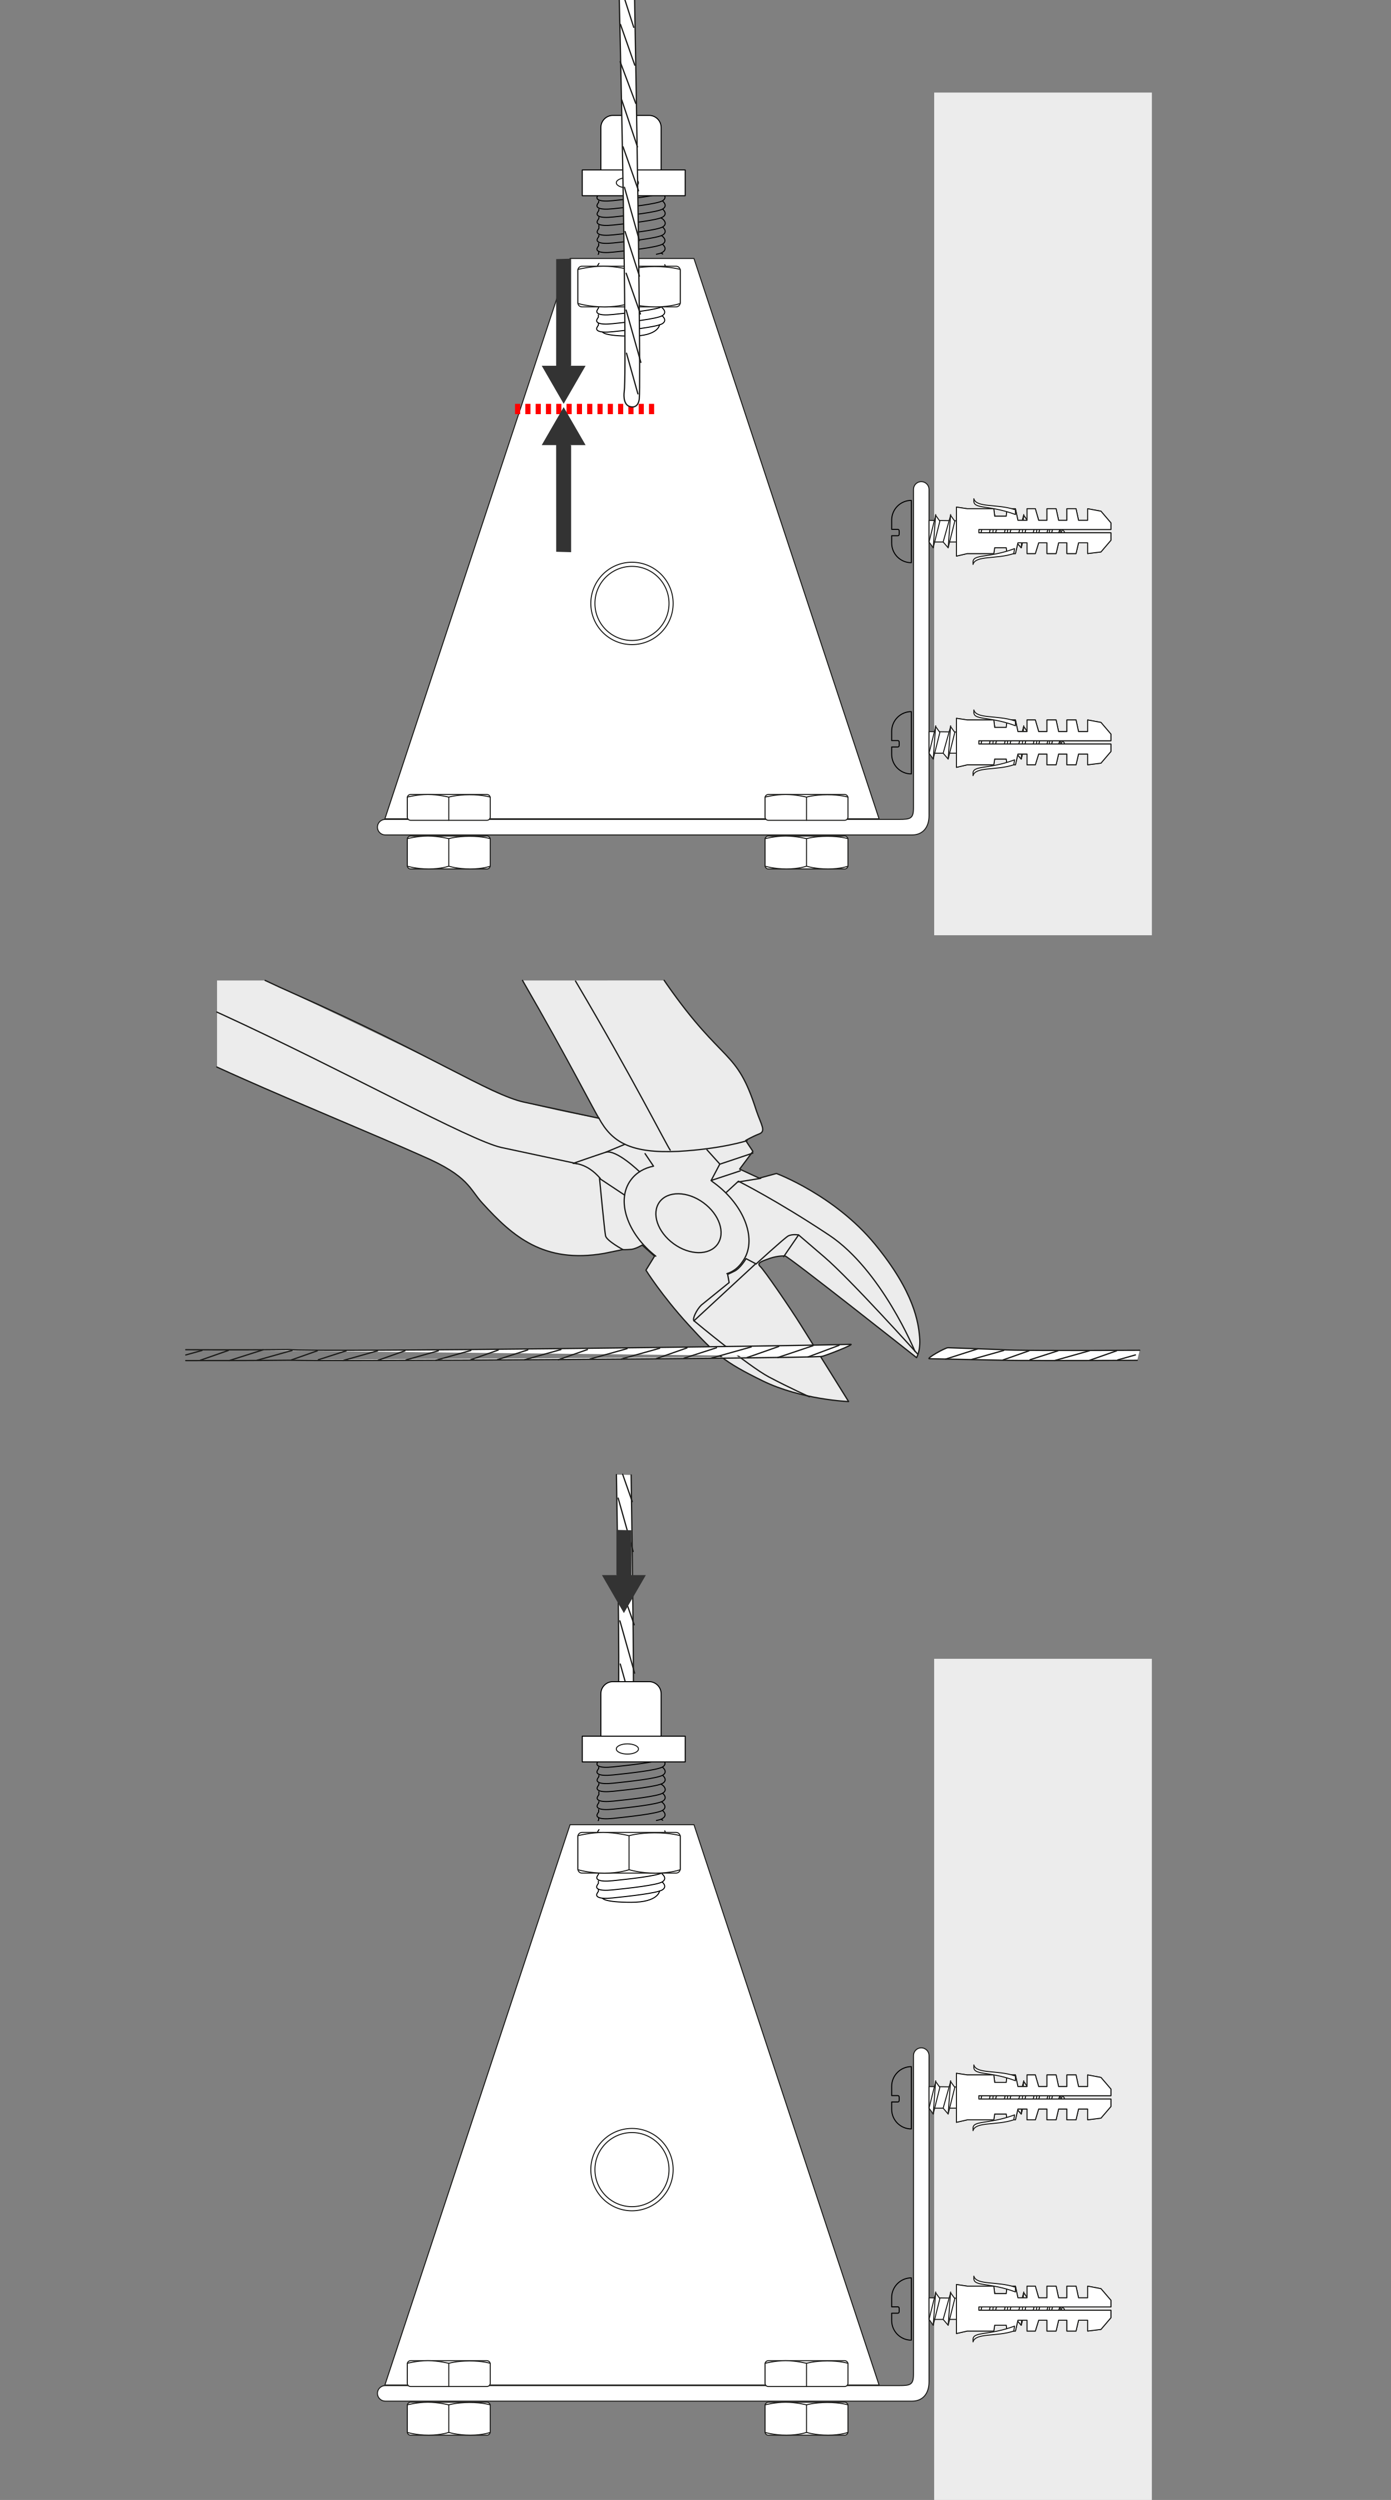 <?xml version="1.0" encoding="utf-8"?>
<!-- Generator: Adobe Illustrator 24.0.1, SVG Export Plug-In . SVG Version: 6.00 Build 0)  -->
<svg version="1.1" id="Ebene_1" xmlns="http://www.w3.org/2000/svg" xmlns:xlink="http://www.w3.org/1999/xlink" x="0px" y="0px"
	 width="270px" height="485.02px" viewBox="0 0 270 485.02" enable-background="new 0 0 270 485.02" xml:space="preserve">
<rect x="0" y="0" width="270" height="485.02" fill="#808080" stroke="none"/>
<g id="Ebene_3">
</g>
<g id="Ebene_2">
</g>
<g>
	<g>
		
			<rect x="120.71" y="78.57" transform="matrix(-1.836970e-16 1 -1 -1.836970e-16 302.158 -102.751)" fill="#ECECEC" width="163.49" height="42.26"/>
		<g>
			<path fill="#FFFFFF" stroke="#1E1E1C" stroke-width="0.2" stroke-linecap="round" stroke-linejoin="round" d="M174.53,158.97
				H74.77c-0.83,0-1.51,0.68-1.51,1.51l0,0c0,0.83,0.68,1.51,1.51,1.51h102.3c1.95,0,3.26-1.36,3.26-3.75V94.95
				c0-0.83-0.68-1.51-1.51-1.51l0,0c-0.83,0-1.51,0.68-1.51,1.51v61.78C177.31,158.8,176.75,158.97,174.53,158.97z"/>
			<g>
				<g>
					<g>
						
							<path fill="none" stroke="#000000" stroke-width="0.2" stroke-linecap="round" stroke-linejoin="round" stroke-miterlimit="10" d="
							M173.08,146.35v-1.43h1.15c0.34,0,0.31-0.28,0.31-0.62s0.03-0.62-0.31-0.62h-1.15v-1.81c0-2.09,1.71-3.81,3.81-3.81l0,0v12.09
							l0,0C174.79,150.16,173.08,148.45,173.08,146.35z"/>
					</g>
				</g>
				<g>
					<g>
						<g>
							<g>
								<path fill="#FFFFFF" stroke="#1E1E1C" stroke-width="0.2" stroke-linecap="round" stroke-linejoin="round" d="
									M180.33,146.13v-4.19c25.47,0.32,18.22,0.32,21.6,0.32c3.71,0,4.68,1.93,4.68,1.93s-1.29,1.93-4.68,1.93
									C198.38,146.13,180.33,146.13,180.33,146.13z"/>
								<polygon fill="#FFFFFF" stroke="#1E1E1C" stroke-width="0.2" stroke-linecap="round" stroke-linejoin="round" points="
									188.71,146.13 190.16,140.97 190.97,142.1 189.68,147.26 								"/>
								<polygon fill="#FFFFFF" stroke="#1E1E1C" stroke-width="0.2" stroke-linecap="round" stroke-linejoin="round" points="
									188.71,146.13 190.16,140.97 190.97,142.1 189.68,147.26 								"/>
								
									<line fill="#FFFFFF" stroke="#1E1E1C" stroke-width="0.2" stroke-linecap="round" stroke-linejoin="round" x1="189.68" y1="147.26" x2="190.16" y2="140.81"/>
								<polygon fill="#FFFFFF" stroke="#1E1E1C" stroke-width="0.2" stroke-linecap="round" stroke-linejoin="round" points="
									194.52,146.13 195.81,140.97 196.61,142.1 195.32,147.26 								"/>
								<polygon fill="#FFFFFF" stroke="#1E1E1C" stroke-width="0.2" stroke-linecap="round" stroke-linejoin="round" points="
									194.52,146.13 195.81,140.97 196.61,142.1 195.32,147.26 								"/>
								
									<line fill="#FFFFFF" stroke="#1E1E1C" stroke-width="0.2" stroke-linecap="round" stroke-linejoin="round" x1="195.32" y1="147.26" x2="195.81" y2="140.81"/>
								<polygon fill="#FFFFFF" stroke="#1E1E1C" stroke-width="0.2" stroke-linecap="round" stroke-linejoin="round" points="
									191.61,146.13 192.9,140.97 193.87,142.1 192.42,147.26 								"/>
								<polygon fill="#FFFFFF" stroke="#1E1E1C" stroke-width="0.2" stroke-linecap="round" stroke-linejoin="round" points="
									191.61,146.13 192.9,140.97 193.87,142.1 192.42,147.26 								"/>
								
									<line fill="#FFFFFF" stroke="#1E1E1C" stroke-width="0.2" stroke-linecap="round" stroke-linejoin="round" x1="192.42" y1="147.26" x2="193.07" y2="140.81"/>
								<polygon fill="#FFFFFF" stroke="#1E1E1C" stroke-width="0.2" stroke-linecap="round" stroke-linejoin="round" points="
									197.26,146.13 198.71,140.97 199.51,142.1 198.22,147.26 								"/>
								<polygon fill="#FFFFFF" stroke="#1E1E1C" stroke-width="0.2" stroke-linecap="round" stroke-linejoin="round" points="
									197.26,146.13 198.71,140.97 199.51,142.1 198.22,147.26 								"/>
								
									<line fill="#FFFFFF" stroke="#1E1E1C" stroke-width="0.2" stroke-linecap="round" stroke-linejoin="round" x1="198.22" y1="147.26" x2="198.71" y2="140.81"/>
								<polygon fill="#FFFFFF" stroke="#1E1E1C" stroke-width="0.2" stroke-linecap="round" stroke-linejoin="round" points="
									200.16,145.97 201.29,141.45 202.09,142.58 200.96,146.93 								"/>
								<polygon fill="#FFFFFF" stroke="#1E1E1C" stroke-width="0.2" stroke-linecap="round" stroke-linejoin="round" points="
									200.16,145.97 201.29,141.45 202.09,142.58 200.96,146.93 								"/>
								
									<line fill="#FFFFFF" stroke="#1E1E1C" stroke-width="0.2" stroke-linecap="round" stroke-linejoin="round" x1="200.96" y1="147.09" x2="201.45" y2="141.29"/>
								<polygon fill="#FFFFFF" stroke="#1E1E1C" stroke-width="0.2" stroke-linecap="round" stroke-linejoin="round" points="
									202.9,145.64 203.87,141.94 204.51,142.9 203.54,146.45 								"/>
								<polygon fill="#FFFFFF" stroke="#1E1E1C" stroke-width="0.2" stroke-linecap="round" stroke-linejoin="round" points="
									202.9,145.64 203.87,141.94 204.51,142.9 203.54,146.45 								"/>
								
									<line fill="#FFFFFF" stroke="#1E1E1C" stroke-width="0.2" stroke-linecap="round" stroke-linejoin="round" x1="203.54" y1="146.45" x2="203.87" y2="141.94"/>
								<polygon fill="#FFFFFF" stroke="#1E1E1C" stroke-width="0.2" stroke-linecap="round" stroke-linejoin="round" points="
									185.97,146.13 187.26,140.97 188.07,142.1 186.78,147.26 								"/>
								<polygon fill="#FFFFFF" stroke="#1E1E1C" stroke-width="0.2" stroke-linecap="round" stroke-linejoin="round" points="
									185.97,146.13 187.26,140.97 188.07,142.1 186.78,147.26 								"/>
								
									<line fill="#FFFFFF" stroke="#1E1E1C" stroke-width="0.2" stroke-linecap="round" stroke-linejoin="round" x1="186.78" y1="147.26" x2="187.42" y2="140.81"/>
								<polygon fill="#FFFFFF" stroke="#1E1E1C" stroke-width="0.2" stroke-linecap="round" stroke-linejoin="round" points="
									183.07,146.13 184.52,140.97 185.33,142.1 184.04,147.26 								"/>
								
									<line fill="#FFFFFF" stroke="#1E1E1C" stroke-width="0.2" stroke-linecap="round" stroke-linejoin="round" x1="184.04" y1="147.26" x2="184.52" y2="140.81"/>
								<polygon fill="#FFFFFF" stroke="#1E1E1C" stroke-width="0.2" stroke-linecap="round" stroke-linejoin="round" points="
									180.33,146.13 181.62,140.97 182.43,142.1 181.14,147.26 								"/>
								
									<line fill="#FFFFFF" stroke="#1E1E1C" stroke-width="0.2" stroke-linecap="round" stroke-linejoin="round" x1="181.14" y1="147.26" x2="181.62" y2="140.81"/>
								<polygon fill="#FFFFFF" stroke="#1E1E1C" stroke-width="0.2" stroke-linecap="round" stroke-linejoin="round" points="
									205.32,145 205.96,142.9 206.28,143.39 205.64,145.48 								"/>
								<polygon fill="#FFFFFF" stroke="#1E1E1C" stroke-width="0.2" stroke-linecap="round" stroke-linejoin="round" points="
									205.32,145 205.96,142.9 206.28,143.39 205.64,145.48 								"/>
								
									<line fill="#FFFFFF" stroke="#1E1E1C" stroke-width="0.2" stroke-linecap="round" stroke-linejoin="round" x1="205.64" y1="145.48" x2="205.96" y2="142.9"/>
							</g>
						</g>
					</g>
					<polygon fill="#FFFFFF" stroke="#1E1E1C" stroke-width="0.2" stroke-linecap="round" stroke-linejoin="round" points="
						215.63,144.35 215.63,145.8 213.7,148.06 211.12,148.38 211.12,148.38 211.12,146.29 209.35,146.29 208.86,148.38 
						207.09,148.38 207.09,146.29 205.48,146.29 204.99,148.38 203.22,148.38 203.22,146.29 201.61,146.29 200.96,148.38 
						199.35,148.38 199.35,146.29 197.58,146.29 197.1,148.38 195.48,148.38 195.32,147.26 193.07,147.26 192.9,148.38 
						187.75,148.38 185.65,148.87 185.65,139.36 187.75,139.68 192.9,139.68 193.07,141.13 195.32,141.13 195.48,139.68 
						197.1,139.68 197.58,141.94 199.35,141.94 199.35,139.68 200.96,139.68 201.61,141.94 203.22,141.94 203.22,139.68 
						204.99,139.68 205.48,141.94 207.09,141.94 207.09,139.68 208.86,139.68 209.35,141.94 211.12,141.94 211.12,139.68 
						211.12,139.68 213.7,140.16 215.63,142.42 215.63,143.71 190,143.71 190,144.35 					"/>
					<polygon fill="#FFFFFF" stroke="#1E1E1C" stroke-width="0.2" stroke-linecap="round" stroke-linejoin="round" points="
						215.63,144.35 215.63,145.8 213.7,148.06 211.12,148.38 211.12,148.38 211.12,146.29 209.35,146.29 208.86,148.38 
						207.09,148.38 207.09,146.29 205.48,146.29 204.99,148.38 203.22,148.38 203.22,146.29 201.61,146.29 200.96,148.38 
						199.35,148.38 199.35,146.29 197.58,146.29 197.1,148.38 195.48,148.38 195.32,147.26 193.07,147.26 192.9,148.38 
						187.75,148.38 185.65,148.87 185.65,139.36 187.75,139.68 192.9,139.68 193.07,141.13 195.32,141.13 195.48,139.68 
						197.1,139.68 197.58,141.94 199.35,141.94 199.35,139.68 200.96,139.68 201.61,141.94 203.22,141.94 203.22,139.68 
						204.99,139.68 205.48,141.94 207.09,141.94 207.09,139.68 208.86,139.68 209.35,141.94 211.12,141.94 211.12,139.68 
						211.12,139.68 213.7,140.16 215.63,142.42 215.63,143.71 190,143.71 190,144.35 					"/>
					<path fill="#FFFFFF" stroke="#1E1E1C" stroke-width="0.2" stroke-linecap="round" stroke-linejoin="round" d="M196.93,139.84
						c-3.39-1.13-7.42-0.32-7.9-2.1c0,0,0,0.16,0,0.32c-0.16,1.77,2.9,0.81,8.06,2.74v-0.97H196.93z"/>
					<path fill="#FFFFFF" stroke="#1E1E1C" stroke-width="0.2" stroke-linecap="round" stroke-linejoin="round" d="M196.77,148.38
						c-3.39,1.13-7.42,0.32-7.9,2.1c0,0,0-0.16,0-0.32c-0.16-1.77,2.9-0.81,8.06-2.74L196.77,148.38z"/>
				</g>
			</g>
			<g>
				<g>
					<g>
						
							<path fill="none" stroke="#000000" stroke-width="0.2" stroke-linecap="round" stroke-linejoin="round" stroke-miterlimit="10" d="
							M173.08,105.37v-1.43h1.15c0.34,0,0.31-0.28,0.31-0.62c0-0.34,0.03-0.62-0.31-0.62h-1.15v-1.81c0-2.09,1.71-3.81,3.81-3.81
							l0,0v12.09l0,0C174.79,109.18,173.08,107.47,173.08,105.37z"/>
					</g>
				</g>
				<g>
					<g>
						<g>
							<g>
								<path fill="#FFFFFF" stroke="#1E1E1C" stroke-width="0.2" stroke-linecap="round" stroke-linejoin="round" d="
									M180.33,105.15v-4.19c25.47,0.32,18.22,0.32,21.6,0.32c3.71,0,4.68,1.93,4.68,1.93s-1.29,1.93-4.68,1.93
									C198.38,105.15,180.33,105.15,180.33,105.15z"/>
								<polygon fill="#FFFFFF" stroke="#1E1E1C" stroke-width="0.2" stroke-linecap="round" stroke-linejoin="round" points="
									188.71,105.15 190.16,99.99 190.97,101.12 189.68,106.27 								"/>
								<polygon fill="#FFFFFF" stroke="#1E1E1C" stroke-width="0.2" stroke-linecap="round" stroke-linejoin="round" points="
									188.71,105.15 190.16,99.99 190.97,101.12 189.68,106.27 								"/>
								
									<line fill="#FFFFFF" stroke="#1E1E1C" stroke-width="0.2" stroke-linecap="round" stroke-linejoin="round" x1="189.68" y1="106.27" x2="190.16" y2="99.83"/>
								<polygon fill="#FFFFFF" stroke="#1E1E1C" stroke-width="0.2" stroke-linecap="round" stroke-linejoin="round" points="
									194.52,105.15 195.81,99.99 196.61,101.12 195.32,106.27 								"/>
								<polygon fill="#FFFFFF" stroke="#1E1E1C" stroke-width="0.2" stroke-linecap="round" stroke-linejoin="round" points="
									194.52,105.15 195.81,99.99 196.61,101.12 195.32,106.27 								"/>
								
									<line fill="#FFFFFF" stroke="#1E1E1C" stroke-width="0.2" stroke-linecap="round" stroke-linejoin="round" x1="195.32" y1="106.27" x2="195.81" y2="99.83"/>
								<polygon fill="#FFFFFF" stroke="#1E1E1C" stroke-width="0.2" stroke-linecap="round" stroke-linejoin="round" points="
									191.61,105.15 192.9,99.99 193.87,101.12 192.42,106.27 								"/>
								<polygon fill="#FFFFFF" stroke="#1E1E1C" stroke-width="0.2" stroke-linecap="round" stroke-linejoin="round" points="
									191.61,105.15 192.9,99.99 193.87,101.12 192.42,106.27 								"/>
								
									<line fill="#FFFFFF" stroke="#1E1E1C" stroke-width="0.2" stroke-linecap="round" stroke-linejoin="round" x1="192.42" y1="106.27" x2="193.07" y2="99.83"/>
								<polygon fill="#FFFFFF" stroke="#1E1E1C" stroke-width="0.2" stroke-linecap="round" stroke-linejoin="round" points="
									197.26,105.15 198.71,99.99 199.51,101.12 198.22,106.27 								"/>
								<polygon fill="#FFFFFF" stroke="#1E1E1C" stroke-width="0.2" stroke-linecap="round" stroke-linejoin="round" points="
									197.26,105.15 198.71,99.99 199.51,101.12 198.22,106.27 								"/>
								
									<line fill="#FFFFFF" stroke="#1E1E1C" stroke-width="0.2" stroke-linecap="round" stroke-linejoin="round" x1="198.22" y1="106.27" x2="198.71" y2="99.83"/>
								<polygon fill="#FFFFFF" stroke="#1E1E1C" stroke-width="0.2" stroke-linecap="round" stroke-linejoin="round" points="
									200.16,104.99 201.29,100.47 202.09,101.6 200.96,105.95 								"/>
								<polygon fill="#FFFFFF" stroke="#1E1E1C" stroke-width="0.2" stroke-linecap="round" stroke-linejoin="round" points="
									200.16,104.99 201.29,100.47 202.09,101.6 200.96,105.95 								"/>
								
									<line fill="#FFFFFF" stroke="#1E1E1C" stroke-width="0.2" stroke-linecap="round" stroke-linejoin="round" x1="200.96" y1="106.11" x2="201.45" y2="100.31"/>
								<polygon fill="#FFFFFF" stroke="#1E1E1C" stroke-width="0.2" stroke-linecap="round" stroke-linejoin="round" points="
									202.9,104.66 203.87,100.95 204.51,101.92 203.54,105.47 								"/>
								<polygon fill="#FFFFFF" stroke="#1E1E1C" stroke-width="0.2" stroke-linecap="round" stroke-linejoin="round" points="
									202.9,104.66 203.87,100.95 204.51,101.92 203.54,105.47 								"/>
								
									<line fill="#FFFFFF" stroke="#1E1E1C" stroke-width="0.2" stroke-linecap="round" stroke-linejoin="round" x1="203.54" y1="105.47" x2="203.87" y2="100.95"/>
								<polygon fill="#FFFFFF" stroke="#1E1E1C" stroke-width="0.2" stroke-linecap="round" stroke-linejoin="round" points="
									185.97,105.15 187.26,99.99 188.07,101.12 186.78,106.27 								"/>
								<polygon fill="#FFFFFF" stroke="#1E1E1C" stroke-width="0.2" stroke-linecap="round" stroke-linejoin="round" points="
									185.97,105.15 187.26,99.99 188.07,101.12 186.78,106.27 								"/>
								
									<line fill="#FFFFFF" stroke="#1E1E1C" stroke-width="0.2" stroke-linecap="round" stroke-linejoin="round" x1="186.78" y1="106.27" x2="187.42" y2="99.83"/>
								<polygon fill="#FFFFFF" stroke="#1E1E1C" stroke-width="0.2" stroke-linecap="round" stroke-linejoin="round" points="
									183.07,105.15 184.52,99.99 185.33,101.12 184.04,106.27 								"/>
								
									<line fill="#FFFFFF" stroke="#1E1E1C" stroke-width="0.2" stroke-linecap="round" stroke-linejoin="round" x1="184.04" y1="106.27" x2="184.52" y2="99.83"/>
								<polygon fill="#FFFFFF" stroke="#1E1E1C" stroke-width="0.2" stroke-linecap="round" stroke-linejoin="round" points="
									180.33,105.15 181.62,99.99 182.43,101.12 181.14,106.27 								"/>
								
									<line fill="#FFFFFF" stroke="#1E1E1C" stroke-width="0.2" stroke-linecap="round" stroke-linejoin="round" x1="181.14" y1="106.27" x2="181.62" y2="99.83"/>
								<polygon fill="#FFFFFF" stroke="#1E1E1C" stroke-width="0.2" stroke-linecap="round" stroke-linejoin="round" points="
									205.32,104.02 205.96,101.92 206.28,102.41 205.64,104.5 								"/>
								<polygon fill="#FFFFFF" stroke="#1E1E1C" stroke-width="0.2" stroke-linecap="round" stroke-linejoin="round" points="
									205.32,104.02 205.96,101.92 206.28,102.41 205.64,104.5 								"/>
								
									<line fill="#FFFFFF" stroke="#1E1E1C" stroke-width="0.2" stroke-linecap="round" stroke-linejoin="round" x1="205.64" y1="104.5" x2="205.96" y2="101.92"/>
							</g>
						</g>
					</g>
					<polygon fill="#FFFFFF" stroke="#1E1E1C" stroke-width="0.2" stroke-linecap="round" stroke-linejoin="round" points="
						215.63,103.37 215.63,104.82 213.7,107.08 211.12,107.4 211.12,107.4 211.12,105.31 209.35,105.31 208.86,107.4 207.09,107.4 
						207.09,105.31 205.48,105.31 204.99,107.4 203.22,107.4 203.22,105.31 201.61,105.31 200.96,107.4 199.35,107.4 199.35,105.31 
						197.58,105.31 197.1,107.4 195.48,107.4 195.32,106.27 193.07,106.27 192.9,107.4 187.75,107.4 185.65,107.89 185.65,98.38 
						187.75,98.7 192.9,98.7 193.07,100.15 195.32,100.15 195.48,98.7 197.1,98.7 197.58,100.95 199.35,100.95 199.35,98.7 
						200.96,98.7 201.61,100.95 203.22,100.95 203.22,98.7 204.99,98.7 205.48,100.95 207.09,100.95 207.09,98.7 208.86,98.7 
						209.35,100.95 211.12,100.95 211.12,98.7 211.12,98.7 213.7,99.18 215.63,101.44 215.63,102.73 190,102.73 190,103.37 					"/>
					<polygon fill="#FFFFFF" stroke="#1E1E1C" stroke-width="0.2" stroke-linecap="round" stroke-linejoin="round" points="
						215.63,103.37 215.63,104.82 213.7,107.08 211.12,107.4 211.12,107.4 211.12,105.31 209.35,105.31 208.86,107.4 207.09,107.4 
						207.09,105.31 205.48,105.31 204.99,107.4 203.22,107.4 203.22,105.31 201.61,105.31 200.96,107.4 199.35,107.4 199.35,105.31 
						197.58,105.31 197.1,107.4 195.48,107.4 195.32,106.27 193.07,106.27 192.9,107.4 187.75,107.4 185.65,107.89 185.65,98.38 
						187.75,98.7 192.9,98.7 193.07,100.15 195.32,100.15 195.48,98.7 197.1,98.7 197.58,100.95 199.35,100.95 199.35,98.7 
						200.96,98.7 201.61,100.95 203.22,100.95 203.22,98.7 204.99,98.7 205.48,100.95 207.09,100.95 207.09,98.7 208.86,98.7 
						209.35,100.95 211.12,100.95 211.12,98.7 211.12,98.7 213.7,99.18 215.63,101.44 215.63,102.73 190,102.73 190,103.37 					"/>
					<path fill="#FFFFFF" stroke="#1E1E1C" stroke-width="0.2" stroke-linecap="round" stroke-linejoin="round" d="M196.93,98.86
						c-3.39-1.13-7.42-0.32-7.9-2.1c0,0,0,0.16,0,0.32c-0.16,1.77,2.9,0.81,8.06,2.74v-0.97H196.93z"/>
					<path fill="#FFFFFF" stroke="#1E1E1C" stroke-width="0.2" stroke-linecap="round" stroke-linejoin="round" d="M196.77,107.4
						c-3.39,1.13-7.42,0.32-7.9,2.1c0,0,0-0.16,0-0.32c-0.16-1.77,2.9-0.81,8.06-2.74L196.77,107.4z"/>
				</g>
			</g>
		</g>
		<g>
			<polygon fill="#FFFFFF" stroke="#1E1E1C" stroke-width="0.2" stroke-linecap="round" stroke-linejoin="round" points="
				134.7,50.15 170.63,158.86 74.71,158.86 110.65,50.15 			"/>
			<path fill="#FFFFFF" stroke="#1E1E1C" stroke-width="0.2" stroke-linecap="round" stroke-linejoin="round" d="M122.67,109.08
				c-4.41,0-7.99,3.58-7.99,7.99s3.58,7.99,7.99,7.99c4.41,0,7.99-3.58,7.99-7.99S127.09,109.08,122.67,109.08z M122.67,109.88
				c3.97,0,7.19,3.22,7.19,7.19c0,3.97-3.22,7.19-7.19,7.19c-3.97,0-7.19-3.22-7.19-7.19C115.48,113.1,118.7,109.88,122.67,109.88z"
				/>
		</g>
		<g>
			<path fill="#FFFFFF" stroke="#1E1E1C" stroke-width="0.2" stroke-linecap="round" stroke-linejoin="round" d="M79.06,167.95
				v-5.11c0-0.36,0.29-0.64,0.64-0.64h3.31h4.09h4.16h3.25c0.36,0,0.64,0.29,0.64,0.64v5.11c0,0.36-0.29,0.64-0.64,0.64H91.3h-4.19
				h-3.89H79.7C79.34,168.59,79.06,168.3,79.06,167.95z"/>
			<path fill="#FFFFFF" stroke="#1E1E1C" stroke-width="0.2" stroke-linecap="round" stroke-linejoin="round" d="M79.06,168.05
				v-5.34c0,0,1.96-0.51,3.99-0.51s4.06,0.51,4.06,0.51s1.47-0.45,4.01-0.46c2.54-0.01,4.04,0.46,4.04,0.46v1.17v4.17
				c0,0-1.38,0.54-3.86,0.54c-2.48,0.01-4.19-0.54-4.19-0.54s-1.47,0.54-3.89,0.54C80.79,168.59,79.06,168.05,79.06,168.05z"/>
			
				<line fill="#FFFFFF" stroke="#1E1E1C" stroke-width="0.2" stroke-linecap="round" stroke-linejoin="round" x1="87.11" y1="162.71" x2="87.11" y2="168.05"/>
		</g>
		<g>
			<path fill="#FFFFFF" stroke="#1E1E1C" stroke-width="0.2" stroke-linecap="round" stroke-linejoin="round" d="M79.06,158.51
				v-3.73c0-0.36,0.29-0.64,0.64-0.64h3.31h4.09h4.16h3.25c0.36,0,0.64,0.29,0.64,0.64v3.73c0,0.36-0.29,0.64-0.64,0.64H91.3h-4.19
				h-3.89H79.7C79.34,159.15,79.06,158.86,79.06,158.51z"/>
			<path fill="#FFFFFF" stroke="#1E1E1C" stroke-width="0.2" stroke-linecap="round" stroke-linejoin="round" d="M79.06,158.61
				v-3.96c0,0,1.96-0.51,3.99-0.51s4.06,0.51,4.06,0.51s1.47-0.45,4.01-0.46c2.54-0.01,4.04,0.46,4.04,0.46v1.17v2.79"/>
			<path fill="#FFFFFF" stroke="#1E1E1C" stroke-width="0.2" stroke-linecap="round" stroke-linejoin="round" d="M87.11,158.61"/>
			
				<line fill="#FFFFFF" stroke="#1E1E1C" stroke-width="0.2" stroke-linecap="round" stroke-linejoin="round" x1="87.11" y1="154.65" x2="87.11" y2="159.15"/>
		</g>
		<g>
			<path fill="#FFFFFF" stroke="#1E1E1C" stroke-width="0.2" stroke-linecap="round" stroke-linejoin="round" d="M148.5,167.95
				v-5.11c0-0.36,0.29-0.64,0.64-0.64h3.31h4.09h4.16h3.25c0.36,0,0.64,0.29,0.64,0.64v5.11c0,0.36-0.29,0.64-0.64,0.64h-3.22h-4.19
				h-3.89h-3.52C148.79,168.59,148.5,168.3,148.5,167.95z"/>
			<path fill="#FFFFFF" stroke="#1E1E1C" stroke-width="0.2" stroke-linecap="round" stroke-linejoin="round" d="M148.5,168.05
				v-5.34c0,0,1.96-0.51,3.99-0.51c2.03,0,4.06,0.51,4.06,0.51s1.47-0.45,4.01-0.46c2.54-0.01,4.04,0.46,4.04,0.46v1.17v4.17
				c0,0-1.38,0.54-3.86,0.54c-2.48,0.01-4.19-0.54-4.19-0.54s-1.47,0.54-3.89,0.54C150.24,168.59,148.5,168.05,148.5,168.05z"/>
			
				<line fill="#FFFFFF" stroke="#1E1E1C" stroke-width="0.2" stroke-linecap="round" stroke-linejoin="round" x1="156.55" y1="162.71" x2="156.55" y2="168.05"/>
		</g>
		<g>
			<path fill="#FFFFFF" stroke="#1E1E1C" stroke-width="0.2" stroke-linecap="round" stroke-linejoin="round" d="M148.5,158.51
				v-3.73c0-0.36,0.29-0.64,0.64-0.64h3.31h4.09h4.16h3.25c0.36,0,0.64,0.29,0.64,0.64v3.73c0,0.36-0.29,0.64-0.64,0.64h-3.22h-4.19
				h-3.89h-3.52C148.79,159.15,148.5,158.86,148.5,158.51z"/>
			<path fill="#FFFFFF" stroke="#1E1E1C" stroke-width="0.2" stroke-linecap="round" stroke-linejoin="round" d="M148.5,158.61
				v-3.96c0,0,1.96-0.51,3.99-0.51c2.03,0,4.06,0.51,4.06,0.51s1.47-0.45,4.01-0.46c2.54-0.01,4.04,0.46,4.04,0.46v1.17v2.79"/>
			<path fill="#FFFFFF" stroke="#1E1E1C" stroke-width="0.2" stroke-linecap="round" stroke-linejoin="round" d="M156.55,158.61"/>
			
				<line fill="#FFFFFF" stroke="#1E1E1C" stroke-width="0.2" stroke-linecap="round" stroke-linejoin="round" x1="156.55" y1="154.65" x2="156.55" y2="159.15"/>
		</g>
		<g>
			
				<path fill="#FFFFFF" stroke="#1D1D1B" stroke-width="0.2" stroke-linecap="round" stroke-linejoin="round" stroke-miterlimit="10" d="
				M120.72,24c0,0,0.06,1.37,1.24,1.04c1-0.28,0.74-1.95,0.74-1.95"/>
			<g>
				<g>
					<g>
						<g>
							
								<path fill="none" stroke="#000000" stroke-width="0.2" stroke-linecap="round" stroke-linejoin="round" stroke-miterlimit="10" d="
								M116.21,39.01l0,0.22c0,0-0.32,0.41-0.34,0.67c-0.02,0.26,0.24,0.9,3.12,0.6c2.87-0.3,8.7-0.91,9.68-1.59
								c0.98-0.68-0.09-1.5-0.09-1.5"/>
						</g>
						<g>
							
								<path fill="none" stroke="#000000" stroke-width="0.2" stroke-linecap="round" stroke-linejoin="round" stroke-miterlimit="10" d="
								M116.24,42.15l0,0.24c0,0-0.32,0.41-0.34,0.67c-0.02,0.26,0.24,0.9,3.12,0.6c2.87-0.3,8.7-0.91,9.68-1.59
								c0.98-0.68-0.09-1.5-0.09-1.5"/>
						</g>
						<g>
							
								<path fill="none" stroke="#000000" stroke-width="0.2" stroke-linecap="round" stroke-linejoin="round" stroke-miterlimit="10" d="
								M116.24,45.65l0,0.22c0,0-0.32,0.41-0.34,0.67c-0.02,0.26,0.24,0.9,3.12,0.6c2.87-0.3,8.7-0.91,9.68-1.59
								c0.98-0.68-0.09-1.5-0.09-1.5"/>
						</g>
						<g>
							
								<path fill="none" stroke="#000000" stroke-width="0.2" stroke-linecap="round" stroke-linejoin="round" stroke-miterlimit="10" d="
								M127.41,49.33c0.86-0.17,1-0.25,1.27-0.44c0.98-0.68-0.09-1.5-0.09-1.5"/>
							
								<path fill="none" stroke="#000000" stroke-width="0.2" stroke-linecap="round" stroke-linejoin="round" stroke-miterlimit="10" d="
								M116.21,48.9l0,0.31c0,0-0.04,0.06-0.1,0.14"/>
						</g>
						<g>
							
								<path fill="none" stroke="#000000" stroke-width="0.2" stroke-linecap="round" stroke-linejoin="round" stroke-miterlimit="10" d="
								M116.26,52.36l0,0.31c0,0-0.32,0.41-0.34,0.67c-0.02,0.26,0.24,0.9,3.12,0.6c2.87-0.3,8.7-0.91,9.68-1.59
								c0.49-0.34,0.47-0.71,0.32-1"/>
						</g>
						<g>
							
								<path fill="none" stroke="#000000" stroke-width="0.2" stroke-linecap="round" stroke-linejoin="round" stroke-miterlimit="10" d="
								M116.15,56.04l0.02,0.22c0,0-0.32,0.41-0.34,0.67c-0.02,0.26,0.24,0.9,3.12,0.6c2.87-0.3,8.7-0.91,9.68-1.59
								c0.98-0.68-0.09-1.5-0.09-1.5"/>
						</g>
						<g>
							
								<path fill="none" stroke="#000000" stroke-width="0.2" stroke-linecap="round" stroke-linejoin="round" stroke-miterlimit="10" d="
								M116.19,59.51l-0.01,0.24c0,0-0.32,0.41-0.34,0.67c-0.02,0.26,0.24,0.9,3.12,0.6c2.87-0.3,8.7-0.91,9.69-1.59
								c0.98-0.68-0.09-1.5-0.09-1.5"/>
						</g>
						<g>
							
								<path fill="none" stroke="#000000" stroke-width="0.2" stroke-linecap="round" stroke-linejoin="round" stroke-miterlimit="10" d="
								M116.15,62.78l0,0.31c0,0-0.32,0.41-0.34,0.67c-0.02,0.26,0.24,0.9,3.12,0.6c2.87-0.3,8.7-0.91,9.68-1.59
								c0.98-0.68-0.09-1.5-0.09-1.5"/>
							
								<path fill="none" stroke="#000000" stroke-width="0.2" stroke-linecap="round" stroke-linejoin="round" stroke-miterlimit="10" d="
								M127.34,63.47"/>
						</g>
					</g>
					<g>
						<g>
							
								<path fill="none" stroke="#000000" stroke-width="0.2" stroke-linecap="round" stroke-linejoin="round" stroke-miterlimit="10" d="
								M116.2,36.93l0.01,0.73c0,0-0.32,0.41-0.34,0.67c-0.02,0.26,0.24,0.9,3.12,0.6c2.87-0.3,8.7-0.91,9.68-1.59v-0.4"/>
						</g>
						<g>
							
								<path fill="none" stroke="#000000" stroke-width="0.2" stroke-linecap="round" stroke-linejoin="round" stroke-miterlimit="10" d="
								M116.24,40.59l0,0.24c0,0-0.32,0.41-0.34,0.67c-0.02,0.26,0.24,0.9,3.12,0.6c2.87-0.3,8.7-0.91,9.68-1.59
								c0.98-0.68-0.09-1.5-0.09-1.5"/>
						</g>
						<g>
							
								<path fill="none" stroke="#000000" stroke-width="0.2" stroke-linecap="round" stroke-linejoin="round" stroke-miterlimit="10" d="
								M116.24,43.73l0.01,0.57c0,0-0.32,0.41-0.34,0.67c-0.02,0.26,0.24,0.9,3.12,0.6c2.87-0.3,8.7-0.91,9.68-1.59
								c0.98-0.68-0.09-1.5-0.09-1.5c-0.09-0.07-0.19-0.13-0.29-0.18"/>
						</g>
						<g>
							
								<path fill="none" stroke="#000000" stroke-width="0.2" stroke-linecap="round" stroke-linejoin="round" stroke-miterlimit="10" d="
								M116.19,47.23l0.02,0.42c0,0-0.32,0.41-0.34,0.67c-0.02,0.26,0.24,0.9,3.11,0.6c2.87-0.3,8.7-0.91,9.68-1.59
								c0.98-0.68-0.09-1.5-0.09-1.5c-0.05-0.04-0.11-0.07-0.16-0.11"/>
						</g>
						<g>
							
								<path fill="none" stroke="#000000" stroke-width="0.2" stroke-linecap="round" stroke-linejoin="round" stroke-miterlimit="10" d="
								M128.64,49.29c-0.1-0.07-0.2-0.13-0.3-0.18"/>
							
								<path fill="none" stroke="#000000" stroke-width="0.2" stroke-linecap="round" stroke-linejoin="round" stroke-miterlimit="10" d="
								M116.27,51.1c0,0-0.32,0.41-0.34,0.67"/>
						</g>
						<g>
							
								<path fill="none" stroke="#000000" stroke-width="0.2" stroke-linecap="round" stroke-linejoin="round" stroke-miterlimit="10" d="
								M116.17,54.06l0.01,0.64c0,0-0.32,0.41-0.34,0.67c-0.02,0.26,0.24,0.9,3.12,0.6c2.87-0.3,8.7-0.91,9.68-1.59
								c0.98-0.68-0.09-1.5-0.09-1.5c-0.11-0.09-0.23-0.15-0.35-0.2"/>
						</g>
						<g>
							
								<path fill="none" stroke="#000000" stroke-width="0.2" stroke-linecap="round" stroke-linejoin="round" stroke-miterlimit="10" d="
								M116.15,57.6l0.02,0.58c0,0-0.32,0.41-0.34,0.67c-0.02,0.26,0.24,0.9,3.12,0.6c2.87-0.3,8.7-0.91,9.69-1.59
								c0.98-0.68-0.09-1.5-0.09-1.5c-0.08-0.06-0.16-0.11-0.24-0.15"/>
						</g>
						<g>
							
								<path fill="none" stroke="#000000" stroke-width="0.2" stroke-linecap="round" stroke-linejoin="round" stroke-miterlimit="10" d="
								M116.15,61.09l0,0.44c0,0-0.32,0.41-0.34,0.67c-0.02,0.26,0.24,0.9,3.12,0.6c2.87-0.3,8.7-0.91,9.68-1.59
								c0.98-0.68-0.09-1.5-0.09-1.5"/>
						</g>
					</g>
					
						<path fill="none" stroke="#000000" stroke-width="0.2" stroke-linecap="round" stroke-linejoin="round" stroke-miterlimit="10" d="
						M128.02,63.02c0,0-0.2,2.19-5.49,2.19c-5.29,0-5.57-0.78-5.57-0.78"/>
				</g>
			</g>
			<g>
				<path fill="#FFFFFF" stroke="#1E1E1C" stroke-width="0.2" stroke-linecap="round" stroke-linejoin="round" d="M112.17,58.75
					v-6.31c0-0.44,0.36-0.79,0.79-0.79h4.09h5.05h5.13h4.01c0.44,0,0.79,0.36,0.79,0.79v6.31c0,0.44-0.36,0.79-0.79,0.79h-3.97
					h-5.17h-4.8h-4.34C112.52,59.54,112.17,59.19,112.17,58.75z"/>
				<path fill="#FFFFFF" stroke="#1E1E1C" stroke-width="0.2" stroke-linecap="round" stroke-linejoin="round" d="M112.17,58.87
					v-6.59c0,0,2.42-0.63,4.92-0.63c2.5,0,5.01,0.63,5.01,0.63s1.81-0.55,4.95-0.56c3.14-0.01,4.99,0.56,4.99,0.56v1.45v5.14
					c0,0-1.7,0.66-4.76,0.67c-3.06,0.01-5.17-0.67-5.17-0.67s-1.81,0.67-4.8,0.67C114.31,59.54,112.17,58.87,112.17,58.87z"/>
				
					<line fill="#FFFFFF" stroke="#1E1E1C" stroke-width="0.2" stroke-linecap="round" stroke-linejoin="round" x1="122.1" y1="52.28" x2="122.1" y2="58.87"/>
			</g>
			
				<path fill="#FFFFFF" stroke="#000000" stroke-width="0.2" stroke-linecap="round" stroke-linejoin="round" stroke-miterlimit="10" d="
				M128.33,32.97v-8.24c0-1.29-1.05-2.34-2.34-2.34h-7.02c-1.29,0-2.34,1.05-2.34,2.34v8.24"/>
			
				<rect x="120.51" y="25.48" transform="matrix(6.123234e-17 -1 1 6.123234e-17 87.539 158.482)" fill="#FFFFFF" stroke="#000000" stroke-width="0.2" stroke-linecap="round" stroke-linejoin="round" stroke-miterlimit="10" width="5" height="19.98"/>
		</g>
	</g>
	<path fill="#FFFFFF" stroke="#1E1E1C" stroke-width="0.2" stroke-linecap="round" stroke-linejoin="round" d="M123.93,35.46
		c0-0.55-0.96-0.99-2.15-0.99c-1.19,0-2.15,0.44-2.15,0.99c0,0.55,0.96,0.99,2.15,0.99C122.97,36.45,123.93,36.01,123.93,35.46z"/>
</g>
<g>
	
		<line fill="none" stroke="#FF0000" stroke-width="2" stroke-miterlimit="10" stroke-dasharray="1,1" x1="126.97" y1="79.35" x2="99.07" y2="79.35"/>
	<polygon fill="#333333" points="107.28,82.67 105.15,86.36 107.95,86.36 107.96,107.05 110.86,107.13 110.86,86.4 110.63,86.36 
		113.67,86.36 111.54,82.67 109.41,78.99 	"/>
	<polygon fill="#333333" points="107.28,74.65 105.15,70.96 107.95,70.96 107.96,50.27 110.86,50.19 110.86,70.93 110.63,70.96 
		113.67,70.96 111.54,74.65 109.41,78.34 	"/>
	<g>
		<g>
			<g>
				
					<path fill="#FFFFFF" stroke="#1D1D1B" stroke-width="0.25" stroke-linecap="round" stroke-linejoin="round" stroke-miterlimit="10" d="
					M118.89-41.57c0.9,11.71,3,112.73,2.27,117.57c0,0-0.38,2.46,1.1,2.88c1.73,0.49,1.83-1.54,1.83-1.54
					c0.45-5.95-1.37-111.2-1.9-119.61"/>
				<g>
					
						<line fill="none" stroke="#1D1D1B" stroke-width="0.25" stroke-linecap="round" stroke-linejoin="round" stroke-miterlimit="10" x1="124.31" y1="60.91" x2="121.54" y2="53.01"/>
					
						<line fill="none" stroke="#1D1D1B" stroke-width="0.25" stroke-linecap="round" stroke-linejoin="round" stroke-miterlimit="10" x1="124.39" y1="70.3" x2="121.54" y2="60.16"/>
					
						<line fill="none" stroke="#1D1D1B" stroke-width="0.25" stroke-linecap="round" stroke-linejoin="round" stroke-miterlimit="10" x1="123.82" y1="76.41" x2="121.61" y2="68.53"/>
					
						<line fill="none" stroke="#1D1D1B" stroke-width="0.25" stroke-linecap="round" stroke-linejoin="round" stroke-miterlimit="10" x1="123.94" y1="37.01" x2="120.94" y2="28.49"/>
					
						<line fill="none" stroke="#1D1D1B" stroke-width="0.25" stroke-linecap="round" stroke-linejoin="round" stroke-miterlimit="10" x1="124.11" y1="46.68" x2="121.21" y2="36.34"/>
					
						<line fill="none" stroke="#1D1D1B" stroke-width="0.25" stroke-linecap="round" stroke-linejoin="round" stroke-miterlimit="10" x1="123.4" y1="20.06" x2="120.38" y2="11.98"/>
					
						<line fill="none" stroke="#1D1D1B" stroke-width="0.25" stroke-linecap="round" stroke-linejoin="round" stroke-miterlimit="10" x1="123.73" y1="28.49" x2="120.68" y2="19.38"/>
					
						<line fill="none" stroke="#1D1D1B" stroke-width="0.25" stroke-linecap="round" stroke-linejoin="round" stroke-miterlimit="10" x1="124.11" y1="53.57" x2="121.33" y2="44.92"/>
					
						<line fill="none" stroke="#1D1D1B" stroke-width="0.25" stroke-linecap="round" stroke-linejoin="round" stroke-miterlimit="10" x1="123.21" y1="12.64" x2="120.44" y2="4.74"/>
					
						<line fill="none" stroke="#1D1D1B" stroke-width="0.25" stroke-linecap="round" stroke-linejoin="round" stroke-miterlimit="10" x1="122.83" y1="-11.26" x2="119.84" y2="-19.79"/>
					
						<line fill="none" stroke="#1D1D1B" stroke-width="0.25" stroke-linecap="round" stroke-linejoin="round" stroke-miterlimit="10" x1="123.01" y1="-1.59" x2="120.11" y2="-11.93"/>
					
						<line fill="none" stroke="#1D1D1B" stroke-width="0.25" stroke-linecap="round" stroke-linejoin="round" stroke-miterlimit="10" x1="122.29" y1="-28.21" x2="119.28" y2="-36.29"/>
					
						<line fill="none" stroke="#1D1D1B" stroke-width="0.25" stroke-linecap="round" stroke-linejoin="round" stroke-miterlimit="10" x1="122.63" y1="-19.79" x2="119.58" y2="-28.89"/>
					
						<line fill="none" stroke="#1D1D1B" stroke-width="0.25" stroke-linecap="round" stroke-linejoin="round" stroke-miterlimit="10" x1="123.01" y1="5.3" x2="120.23" y2="-3.36"/>
				</g>
			</g>
		</g>
	</g>
</g>
<g>
	<g>
		<g>
			<g>
				<g>
					
						<path fill="#FFFFFF" stroke="#1D1D1B" stroke-width="0.25" stroke-linecap="round" stroke-linejoin="round" stroke-miterlimit="10" d="
						M120.96,212.05"/>
					
						<path fill="#FFFFFF" stroke="#1D1D1B" stroke-width="0.25" stroke-linecap="round" stroke-linejoin="round" stroke-miterlimit="10" d="
						M119.65,286.09c0.4,22.64,0.61,42.17,0.3,44.23c0,0-0.38,2.46,1.1,2.88c1.73,0.49,1.83-1.54,1.83-1.54
						c0.19-2.5-0.02-22.51-0.37-45.5"/>
					
						<path fill="#FFFFFF" stroke="#1D1D1B" stroke-width="0.25" stroke-linecap="round" stroke-linejoin="round" stroke-miterlimit="10" d="
						M117.68,212.75"/>
					<g>
						
							<line fill="none" stroke="#1D1D1B" stroke-width="0.25" stroke-linecap="round" stroke-linejoin="round" stroke-miterlimit="10" x1="123.1" y1="315.22" x2="120.33" y2="307.33"/>
						
							<line fill="none" stroke="#1D1D1B" stroke-width="0.25" stroke-linecap="round" stroke-linejoin="round" stroke-miterlimit="10" x1="123.18" y1="324.61" x2="120.33" y2="314.47"/>
						
							<line fill="none" stroke="#1D1D1B" stroke-width="0.25" stroke-linecap="round" stroke-linejoin="round" stroke-miterlimit="10" x1="122.61" y1="330.72" x2="120.4" y2="322.85"/>
						
							<line fill="none" stroke="#1D1D1B" stroke-width="0.25" stroke-linecap="round" stroke-linejoin="round" stroke-miterlimit="10" x1="122.72" y1="291.33" x2="120.86" y2="286.03"/>
						
							<line fill="none" stroke="#1D1D1B" stroke-width="0.25" stroke-linecap="round" stroke-linejoin="round" stroke-miterlimit="10" x1="122.9" y1="301" x2="119.99" y2="290.66"/>
						
							<line fill="none" stroke="#1D1D1B" stroke-width="0.25" stroke-linecap="round" stroke-linejoin="round" stroke-miterlimit="10" x1="122.9" y1="307.89" x2="120.12" y2="299.23"/>
						
							<line fill="none" stroke="#1D1D1B" stroke-width="0.25" stroke-linecap="round" stroke-linejoin="round" stroke-miterlimit="10" x1="121.08" y1="226.1" x2="118.06" y2="218.03"/>
						
							<line fill="none" stroke="#1D1D1B" stroke-width="0.25" stroke-linecap="round" stroke-linejoin="round" stroke-miterlimit="10" x1="121.41" y1="234.53" x2="118.36" y2="225.43"/>
					</g>
				</g>
			</g>
		</g>
		<polygon fill="#333333" points="123.23,309.27 125.36,305.59 122.56,305.59 122.55,296.89 119.65,296.82 119.65,305.55 
			119.88,305.59 116.84,305.59 118.97,309.27 121.1,312.96 		"/>
		<g>
			<g>
				
					<rect x="120.71" y="382.44" transform="matrix(-1.836970e-16 1 -1 -1.836970e-16 606.022 201.113)" fill="#ECECEC" width="163.49" height="42.26"/>
				<g>
					<path fill="#FFFFFF" stroke="#1E1E1C" stroke-width="0.2" stroke-linecap="round" stroke-linejoin="round" d="M174.53,462.83
						H74.77c-0.83,0-1.51,0.68-1.51,1.51l0,0c0,0.83,0.68,1.51,1.51,1.51h102.3c1.95,0,3.26-1.36,3.26-3.75v-63.29
						c0-0.83-0.68-1.51-1.51-1.51l0,0c-0.83,0-1.51,0.68-1.51,1.51v61.78C177.31,462.66,176.75,462.83,174.53,462.83z"/>
					<g>
						<g>
							<g>
								
									<path fill="none" stroke="#000000" stroke-width="0.2" stroke-linecap="round" stroke-linejoin="round" stroke-miterlimit="10" d="
									M173.08,450.22v-1.43h1.15c0.34,0,0.31-0.28,0.31-0.62c0-0.34,0.03-0.62-0.31-0.62h-1.15v-1.81c0-2.09,1.71-3.81,3.81-3.81
									l0,0v12.09l0,0C174.79,454.02,173.08,452.31,173.08,450.22z"/>
							</g>
						</g>
						<g>
							<g>
								<g>
									<g>
										<path fill="#FFFFFF" stroke="#1E1E1C" stroke-width="0.2" stroke-linecap="round" stroke-linejoin="round" d="
											M180.33,449.99v-4.19c25.47,0.32,18.22,0.32,21.6,0.32c3.71,0,4.68,1.93,4.68,1.93s-1.29,1.93-4.68,1.93
											C198.38,449.99,180.33,449.99,180.33,449.99z"/>
										<polygon fill="#FFFFFF" stroke="#1E1E1C" stroke-width="0.2" stroke-linecap="round" stroke-linejoin="round" points="
											188.71,449.99 190.16,444.83 190.97,445.96 189.68,451.12 										"/>
										<polygon fill="#FFFFFF" stroke="#1E1E1C" stroke-width="0.2" stroke-linecap="round" stroke-linejoin="round" points="
											188.71,449.99 190.16,444.83 190.97,445.96 189.68,451.12 										"/>
										
											<line fill="#FFFFFF" stroke="#1E1E1C" stroke-width="0.2" stroke-linecap="round" stroke-linejoin="round" x1="189.68" y1="451.12" x2="190.16" y2="444.67"/>
										<polygon fill="#FFFFFF" stroke="#1E1E1C" stroke-width="0.2" stroke-linecap="round" stroke-linejoin="round" points="
											194.52,449.99 195.81,444.83 196.61,445.96 195.32,451.12 										"/>
										<polygon fill="#FFFFFF" stroke="#1E1E1C" stroke-width="0.2" stroke-linecap="round" stroke-linejoin="round" points="
											194.52,449.99 195.81,444.83 196.61,445.96 195.32,451.12 										"/>
										
											<line fill="#FFFFFF" stroke="#1E1E1C" stroke-width="0.2" stroke-linecap="round" stroke-linejoin="round" x1="195.32" y1="451.12" x2="195.81" y2="444.67"/>
										<polygon fill="#FFFFFF" stroke="#1E1E1C" stroke-width="0.2" stroke-linecap="round" stroke-linejoin="round" points="
											191.61,449.99 192.9,444.83 193.87,445.96 192.42,451.12 										"/>
										<polygon fill="#FFFFFF" stroke="#1E1E1C" stroke-width="0.2" stroke-linecap="round" stroke-linejoin="round" points="
											191.61,449.99 192.9,444.83 193.87,445.96 192.42,451.12 										"/>
										
											<line fill="#FFFFFF" stroke="#1E1E1C" stroke-width="0.2" stroke-linecap="round" stroke-linejoin="round" x1="192.42" y1="451.12" x2="193.07" y2="444.67"/>
										<polygon fill="#FFFFFF" stroke="#1E1E1C" stroke-width="0.2" stroke-linecap="round" stroke-linejoin="round" points="
											197.26,449.99 198.71,444.83 199.51,445.96 198.22,451.12 										"/>
										<polygon fill="#FFFFFF" stroke="#1E1E1C" stroke-width="0.2" stroke-linecap="round" stroke-linejoin="round" points="
											197.26,449.99 198.71,444.83 199.51,445.96 198.22,451.12 										"/>
										
											<line fill="#FFFFFF" stroke="#1E1E1C" stroke-width="0.2" stroke-linecap="round" stroke-linejoin="round" x1="198.22" y1="451.12" x2="198.71" y2="444.67"/>
										<polygon fill="#FFFFFF" stroke="#1E1E1C" stroke-width="0.2" stroke-linecap="round" stroke-linejoin="round" points="
											200.16,449.83 201.29,445.32 202.09,446.44 200.96,450.8 										"/>
										<polygon fill="#FFFFFF" stroke="#1E1E1C" stroke-width="0.2" stroke-linecap="round" stroke-linejoin="round" points="
											200.16,449.83 201.29,445.32 202.09,446.44 200.96,450.8 										"/>
										
											<line fill="#FFFFFF" stroke="#1E1E1C" stroke-width="0.2" stroke-linecap="round" stroke-linejoin="round" x1="200.96" y1="450.96" x2="201.45" y2="445.15"/>
										<polygon fill="#FFFFFF" stroke="#1E1E1C" stroke-width="0.2" stroke-linecap="round" stroke-linejoin="round" points="
											202.9,449.51 203.87,445.8 204.51,446.77 203.54,450.31 										"/>
										<polygon fill="#FFFFFF" stroke="#1E1E1C" stroke-width="0.2" stroke-linecap="round" stroke-linejoin="round" points="
											202.9,449.51 203.87,445.8 204.51,446.77 203.54,450.31 										"/>
										
											<line fill="#FFFFFF" stroke="#1E1E1C" stroke-width="0.2" stroke-linecap="round" stroke-linejoin="round" x1="203.54" y1="450.31" x2="203.87" y2="445.8"/>
										<polygon fill="#FFFFFF" stroke="#1E1E1C" stroke-width="0.2" stroke-linecap="round" stroke-linejoin="round" points="
											185.97,449.99 187.26,444.83 188.07,445.96 186.78,451.12 										"/>
										<polygon fill="#FFFFFF" stroke="#1E1E1C" stroke-width="0.2" stroke-linecap="round" stroke-linejoin="round" points="
											185.97,449.99 187.26,444.83 188.07,445.96 186.78,451.12 										"/>
										
											<line fill="#FFFFFF" stroke="#1E1E1C" stroke-width="0.2" stroke-linecap="round" stroke-linejoin="round" x1="186.78" y1="451.12" x2="187.42" y2="444.67"/>
										<polygon fill="#FFFFFF" stroke="#1E1E1C" stroke-width="0.2" stroke-linecap="round" stroke-linejoin="round" points="
											183.07,449.99 184.52,444.83 185.33,445.96 184.04,451.12 										"/>
										
											<line fill="#FFFFFF" stroke="#1E1E1C" stroke-width="0.2" stroke-linecap="round" stroke-linejoin="round" x1="184.04" y1="451.12" x2="184.52" y2="444.67"/>
										<polygon fill="#FFFFFF" stroke="#1E1E1C" stroke-width="0.2" stroke-linecap="round" stroke-linejoin="round" points="
											180.33,449.99 181.62,444.83 182.43,445.96 181.14,451.12 										"/>
										
											<line fill="#FFFFFF" stroke="#1E1E1C" stroke-width="0.2" stroke-linecap="round" stroke-linejoin="round" x1="181.14" y1="451.12" x2="181.62" y2="444.67"/>
										<polygon fill="#FFFFFF" stroke="#1E1E1C" stroke-width="0.2" stroke-linecap="round" stroke-linejoin="round" points="
											205.32,448.86 205.96,446.77 206.28,447.25 205.64,449.35 										"/>
										<polygon fill="#FFFFFF" stroke="#1E1E1C" stroke-width="0.2" stroke-linecap="round" stroke-linejoin="round" points="
											205.32,448.86 205.96,446.77 206.28,447.25 205.64,449.35 										"/>
										
											<line fill="#FFFFFF" stroke="#1E1E1C" stroke-width="0.2" stroke-linecap="round" stroke-linejoin="round" x1="205.64" y1="449.35" x2="205.96" y2="446.77"/>
									</g>
								</g>
							</g>
							<polygon fill="#FFFFFF" stroke="#1E1E1C" stroke-width="0.2" stroke-linecap="round" stroke-linejoin="round" points="
								215.63,448.22 215.63,449.67 213.7,451.93 211.12,452.25 211.12,452.25 211.12,450.15 209.35,450.15 208.86,452.25 
								207.09,452.25 207.09,450.15 205.48,450.15 204.99,452.25 203.22,452.25 203.22,450.15 201.61,450.15 200.96,452.25 
								199.35,452.25 199.35,450.15 197.58,450.15 197.1,452.25 195.48,452.25 195.32,451.12 193.07,451.12 192.9,452.25 
								187.75,452.25 185.65,452.73 185.65,443.22 187.75,443.54 192.9,443.54 193.07,444.99 195.32,444.99 195.48,443.54 
								197.1,443.54 197.58,445.8 199.35,445.8 199.35,443.54 200.96,443.54 201.61,445.8 203.22,445.8 203.22,443.54 
								204.99,443.54 205.48,445.8 207.09,445.8 207.09,443.54 208.86,443.54 209.35,445.8 211.12,445.8 211.12,443.54 
								211.12,443.54 213.7,444.03 215.63,446.28 215.63,447.57 190,447.57 190,448.22 							"/>
							<polygon fill="#FFFFFF" stroke="#1E1E1C" stroke-width="0.2" stroke-linecap="round" stroke-linejoin="round" points="
								215.63,448.22 215.63,449.67 213.7,451.93 211.12,452.25 211.12,452.25 211.12,450.15 209.35,450.15 208.86,452.25 
								207.09,452.25 207.09,450.15 205.48,450.15 204.99,452.25 203.22,452.25 203.22,450.15 201.61,450.15 200.96,452.25 
								199.35,452.25 199.35,450.15 197.58,450.15 197.1,452.25 195.48,452.25 195.32,451.12 193.07,451.12 192.9,452.25 
								187.75,452.25 185.65,452.73 185.65,443.22 187.75,443.54 192.9,443.54 193.07,444.99 195.32,444.99 195.48,443.54 
								197.1,443.54 197.58,445.8 199.35,445.8 199.35,443.54 200.96,443.54 201.61,445.8 203.22,445.8 203.22,443.54 
								204.99,443.54 205.48,445.8 207.09,445.8 207.09,443.54 208.86,443.54 209.35,445.8 211.12,445.8 211.12,443.54 
								211.12,443.54 213.7,444.03 215.63,446.28 215.63,447.57 190,447.57 190,448.22 							"/>
							<path fill="#FFFFFF" stroke="#1E1E1C" stroke-width="0.2" stroke-linecap="round" stroke-linejoin="round" d="M196.93,443.7
								c-3.39-1.13-7.42-0.32-7.9-2.1c0,0,0,0.16,0,0.32c-0.16,1.77,2.9,0.81,8.06,2.74v-0.97H196.93z"/>
							<path fill="#FFFFFF" stroke="#1E1E1C" stroke-width="0.2" stroke-linecap="round" stroke-linejoin="round" d="M196.77,452.25
								c-3.39,1.13-7.42,0.32-7.9,2.1c0,0,0-0.16,0-0.32c-0.16-1.77,2.9-0.81,8.06-2.74L196.77,452.25z"/>
						</g>
					</g>
					<g>
						<g>
							<g>
								
									<path fill="none" stroke="#000000" stroke-width="0.2" stroke-linecap="round" stroke-linejoin="round" stroke-miterlimit="10" d="
									M173.08,409.24v-1.43h1.15c0.34,0,0.31-0.28,0.31-0.62c0-0.34,0.03-0.62-0.31-0.62h-1.15v-1.81c0-2.09,1.71-3.81,3.81-3.81
									l0,0v12.09l0,0C174.79,413.04,173.08,411.33,173.08,409.24z"/>
							</g>
						</g>
						<g>
							<g>
								<g>
									<g>
										<path fill="#FFFFFF" stroke="#1E1E1C" stroke-width="0.2" stroke-linecap="round" stroke-linejoin="round" d="
											M180.33,409.01v-4.19c25.47,0.32,18.22,0.32,21.6,0.32c3.71,0,4.68,1.93,4.68,1.93s-1.29,1.93-4.68,1.93
											C198.38,409.01,180.33,409.01,180.33,409.01z"/>
										<polygon fill="#FFFFFF" stroke="#1E1E1C" stroke-width="0.2" stroke-linecap="round" stroke-linejoin="round" points="
											188.71,409.01 190.16,403.85 190.97,404.98 189.68,410.14 										"/>
										<polygon fill="#FFFFFF" stroke="#1E1E1C" stroke-width="0.2" stroke-linecap="round" stroke-linejoin="round" points="
											188.71,409.01 190.16,403.85 190.97,404.98 189.68,410.14 										"/>
										
											<line fill="#FFFFFF" stroke="#1E1E1C" stroke-width="0.2" stroke-linecap="round" stroke-linejoin="round" x1="189.68" y1="410.14" x2="190.16" y2="403.69"/>
										<polygon fill="#FFFFFF" stroke="#1E1E1C" stroke-width="0.2" stroke-linecap="round" stroke-linejoin="round" points="
											194.52,409.01 195.81,403.85 196.61,404.98 195.32,410.14 										"/>
										<polygon fill="#FFFFFF" stroke="#1E1E1C" stroke-width="0.2" stroke-linecap="round" stroke-linejoin="round" points="
											194.52,409.01 195.81,403.85 196.61,404.98 195.32,410.14 										"/>
										
											<line fill="#FFFFFF" stroke="#1E1E1C" stroke-width="0.2" stroke-linecap="round" stroke-linejoin="round" x1="195.32" y1="410.14" x2="195.81" y2="403.69"/>
										<polygon fill="#FFFFFF" stroke="#1E1E1C" stroke-width="0.2" stroke-linecap="round" stroke-linejoin="round" points="
											191.61,409.01 192.9,403.85 193.87,404.98 192.42,410.14 										"/>
										<polygon fill="#FFFFFF" stroke="#1E1E1C" stroke-width="0.2" stroke-linecap="round" stroke-linejoin="round" points="
											191.61,409.01 192.9,403.85 193.87,404.98 192.42,410.14 										"/>
										
											<line fill="#FFFFFF" stroke="#1E1E1C" stroke-width="0.2" stroke-linecap="round" stroke-linejoin="round" x1="192.42" y1="410.14" x2="193.07" y2="403.69"/>
										<polygon fill="#FFFFFF" stroke="#1E1E1C" stroke-width="0.2" stroke-linecap="round" stroke-linejoin="round" points="
											197.26,409.01 198.71,403.85 199.51,404.98 198.22,410.14 										"/>
										<polygon fill="#FFFFFF" stroke="#1E1E1C" stroke-width="0.2" stroke-linecap="round" stroke-linejoin="round" points="
											197.26,409.01 198.71,403.85 199.51,404.98 198.22,410.14 										"/>
										
											<line fill="#FFFFFF" stroke="#1E1E1C" stroke-width="0.2" stroke-linecap="round" stroke-linejoin="round" x1="198.22" y1="410.14" x2="198.71" y2="403.69"/>
										<polygon fill="#FFFFFF" stroke="#1E1E1C" stroke-width="0.2" stroke-linecap="round" stroke-linejoin="round" points="
											200.16,408.85 201.29,404.33 202.09,405.46 200.96,409.82 										"/>
										<polygon fill="#FFFFFF" stroke="#1E1E1C" stroke-width="0.2" stroke-linecap="round" stroke-linejoin="round" points="
											200.16,408.85 201.29,404.33 202.09,405.46 200.96,409.82 										"/>
										
											<line fill="#FFFFFF" stroke="#1E1E1C" stroke-width="0.2" stroke-linecap="round" stroke-linejoin="round" x1="200.96" y1="409.98" x2="201.45" y2="404.17"/>
										<polygon fill="#FFFFFF" stroke="#1E1E1C" stroke-width="0.2" stroke-linecap="round" stroke-linejoin="round" points="
											202.9,408.53 203.87,404.82 204.51,405.79 203.54,409.33 										"/>
										<polygon fill="#FFFFFF" stroke="#1E1E1C" stroke-width="0.2" stroke-linecap="round" stroke-linejoin="round" points="
											202.9,408.53 203.87,404.82 204.51,405.79 203.54,409.33 										"/>
										
											<line fill="#FFFFFF" stroke="#1E1E1C" stroke-width="0.2" stroke-linecap="round" stroke-linejoin="round" x1="203.54" y1="409.33" x2="203.87" y2="404.82"/>
										<polygon fill="#FFFFFF" stroke="#1E1E1C" stroke-width="0.2" stroke-linecap="round" stroke-linejoin="round" points="
											185.97,409.01 187.26,403.85 188.07,404.98 186.78,410.14 										"/>
										<polygon fill="#FFFFFF" stroke="#1E1E1C" stroke-width="0.2" stroke-linecap="round" stroke-linejoin="round" points="
											185.97,409.01 187.26,403.85 188.07,404.98 186.78,410.14 										"/>
										
											<line fill="#FFFFFF" stroke="#1E1E1C" stroke-width="0.2" stroke-linecap="round" stroke-linejoin="round" x1="186.78" y1="410.14" x2="187.42" y2="403.69"/>
										<polygon fill="#FFFFFF" stroke="#1E1E1C" stroke-width="0.2" stroke-linecap="round" stroke-linejoin="round" points="
											183.07,409.01 184.52,403.85 185.33,404.98 184.04,410.14 										"/>
										
											<line fill="#FFFFFF" stroke="#1E1E1C" stroke-width="0.2" stroke-linecap="round" stroke-linejoin="round" x1="184.04" y1="410.14" x2="184.52" y2="403.69"/>
										<polygon fill="#FFFFFF" stroke="#1E1E1C" stroke-width="0.2" stroke-linecap="round" stroke-linejoin="round" points="
											180.33,409.01 181.62,403.85 182.43,404.98 181.14,410.14 										"/>
										
											<line fill="#FFFFFF" stroke="#1E1E1C" stroke-width="0.2" stroke-linecap="round" stroke-linejoin="round" x1="181.14" y1="410.14" x2="181.62" y2="403.69"/>
										<polygon fill="#FFFFFF" stroke="#1E1E1C" stroke-width="0.2" stroke-linecap="round" stroke-linejoin="round" points="
											205.32,407.88 205.96,405.79 206.28,406.27 205.64,408.37 										"/>
										<polygon fill="#FFFFFF" stroke="#1E1E1C" stroke-width="0.2" stroke-linecap="round" stroke-linejoin="round" points="
											205.32,407.88 205.96,405.79 206.28,406.27 205.64,408.37 										"/>
										
											<line fill="#FFFFFF" stroke="#1E1E1C" stroke-width="0.2" stroke-linecap="round" stroke-linejoin="round" x1="205.64" y1="408.37" x2="205.96" y2="405.79"/>
									</g>
								</g>
							</g>
							<polygon fill="#FFFFFF" stroke="#1E1E1C" stroke-width="0.2" stroke-linecap="round" stroke-linejoin="round" points="
								215.63,407.24 215.63,408.69 213.7,410.94 211.12,411.27 211.12,411.27 211.12,409.17 209.35,409.17 208.86,411.27 
								207.09,411.27 207.09,409.17 205.48,409.17 204.99,411.27 203.22,411.27 203.22,409.17 201.61,409.17 200.96,411.27 
								199.35,411.27 199.35,409.17 197.58,409.17 197.1,411.27 195.48,411.27 195.32,410.14 193.07,410.14 192.9,411.27 
								187.75,411.27 185.65,411.75 185.65,402.24 187.75,402.56 192.9,402.56 193.07,404.01 195.32,404.01 195.48,402.56 
								197.1,402.56 197.58,404.82 199.35,404.82 199.35,402.56 200.96,402.56 201.61,404.82 203.22,404.82 203.22,402.56 
								204.99,402.56 205.48,404.82 207.09,404.82 207.09,402.56 208.86,402.56 209.35,404.82 211.12,404.82 211.12,402.56 
								211.12,402.56 213.7,403.05 215.63,405.3 215.63,406.59 190,406.59 190,407.24 							"/>
							<polygon fill="#FFFFFF" stroke="#1E1E1C" stroke-width="0.2" stroke-linecap="round" stroke-linejoin="round" points="
								215.63,407.24 215.63,408.69 213.7,410.94 211.12,411.27 211.12,411.27 211.12,409.17 209.35,409.17 208.86,411.27 
								207.09,411.27 207.09,409.17 205.48,409.17 204.99,411.27 203.22,411.27 203.22,409.17 201.61,409.17 200.96,411.27 
								199.35,411.27 199.35,409.17 197.58,409.17 197.1,411.27 195.48,411.27 195.32,410.14 193.07,410.14 192.9,411.27 
								187.75,411.27 185.65,411.75 185.65,402.24 187.75,402.56 192.9,402.56 193.07,404.01 195.32,404.01 195.48,402.56 
								197.1,402.56 197.58,404.82 199.35,404.82 199.35,402.56 200.96,402.56 201.61,404.82 203.22,404.82 203.22,402.56 
								204.99,402.56 205.48,404.82 207.09,404.82 207.09,402.56 208.86,402.56 209.35,404.82 211.12,404.82 211.12,402.56 
								211.12,402.56 213.7,403.05 215.63,405.3 215.63,406.59 190,406.59 190,407.24 							"/>
							<path fill="#FFFFFF" stroke="#1E1E1C" stroke-width="0.2" stroke-linecap="round" stroke-linejoin="round" d="M196.93,402.72
								c-3.39-1.13-7.42-0.32-7.9-2.1c0,0,0,0.16,0,0.32c-0.16,1.77,2.9,0.81,8.06,2.74v-0.97H196.93z"/>
							<path fill="#FFFFFF" stroke="#1E1E1C" stroke-width="0.2" stroke-linecap="round" stroke-linejoin="round" d="M196.77,411.27
								c-3.39,1.13-7.42,0.32-7.9,2.1c0,0,0-0.16,0-0.32c-0.16-1.77,2.9-0.81,8.06-2.74L196.77,411.27z"/>
						</g>
					</g>
				</g>
				<g>
					<polygon fill="#FFFFFF" stroke="#1E1E1C" stroke-width="0.2" stroke-linecap="round" stroke-linejoin="round" points="
						134.7,354.01 170.63,462.72 74.71,462.72 110.65,354.01 					"/>
					<path fill="#FFFFFF" stroke="#1E1E1C" stroke-width="0.2" stroke-linecap="round" stroke-linejoin="round" d="M122.67,412.94
						c-4.41,0-7.99,3.58-7.99,7.99c0,4.41,3.58,7.99,7.99,7.99c4.41,0,7.99-3.58,7.99-7.99
						C130.67,416.52,127.09,412.94,122.67,412.94z M122.67,413.74c3.97,0,7.19,3.22,7.19,7.19c0,3.97-3.22,7.19-7.19,7.19
						c-3.97,0-7.19-3.22-7.19-7.19C115.48,416.96,118.7,413.74,122.67,413.74z"/>
				</g>
				<g>
					<path fill="#FFFFFF" stroke="#1E1E1C" stroke-width="0.2" stroke-linecap="round" stroke-linejoin="round" d="M79.06,471.81
						v-5.11c0-0.36,0.29-0.64,0.64-0.64h3.31h4.09h4.16h3.25c0.36,0,0.64,0.29,0.64,0.64v5.11c0,0.36-0.29,0.64-0.64,0.64H91.3
						h-4.19h-3.89H79.7C79.34,472.46,79.06,472.17,79.06,471.81z"/>
					<path fill="#FFFFFF" stroke="#1E1E1C" stroke-width="0.2" stroke-linecap="round" stroke-linejoin="round" d="M79.06,471.91
						v-5.34c0,0,1.96-0.51,3.99-0.51s4.06,0.51,4.06,0.51s1.47-0.45,4.01-0.46c2.54-0.01,4.04,0.46,4.04,0.46v1.17v4.17
						c0,0-1.38,0.54-3.86,0.54c-2.48,0.01-4.19-0.54-4.19-0.54s-1.47,0.54-3.89,0.54C80.79,472.46,79.06,471.91,79.06,471.91z"/>
					
						<line fill="#FFFFFF" stroke="#1E1E1C" stroke-width="0.2" stroke-linecap="round" stroke-linejoin="round" x1="87.11" y1="466.57" x2="87.11" y2="471.91"/>
				</g>
				<g>
					<path fill="#FFFFFF" stroke="#1E1E1C" stroke-width="0.2" stroke-linecap="round" stroke-linejoin="round" d="M79.06,462.37
						v-3.73c0-0.36,0.29-0.64,0.64-0.64h3.31h4.09h4.16h3.25c0.36,0,0.64,0.29,0.64,0.64v3.73c0,0.36-0.29,0.64-0.64,0.64H91.3
						h-4.19h-3.89H79.7C79.34,463.02,79.06,462.73,79.06,462.37z"/>
					<path fill="#FFFFFF" stroke="#1E1E1C" stroke-width="0.2" stroke-linecap="round" stroke-linejoin="round" d="M79.06,462.47
						v-3.96c0,0,1.96-0.51,3.99-0.51s4.06,0.51,4.06,0.51s1.47-0.45,4.01-0.46c2.54-0.01,4.04,0.46,4.04,0.46v1.17v2.79"/>
					<path fill="#FFFFFF" stroke="#1E1E1C" stroke-width="0.2" stroke-linecap="round" stroke-linejoin="round" d="M87.11,462.47"/>
					
						<line fill="#FFFFFF" stroke="#1E1E1C" stroke-width="0.2" stroke-linecap="round" stroke-linejoin="round" x1="87.11" y1="458.51" x2="87.11" y2="463.02"/>
				</g>
				<g>
					<path fill="#FFFFFF" stroke="#1E1E1C" stroke-width="0.2" stroke-linecap="round" stroke-linejoin="round" d="M148.5,471.81
						v-5.11c0-0.36,0.29-0.64,0.64-0.64h3.31h4.09h4.16h3.25c0.36,0,0.64,0.29,0.64,0.64v5.11c0,0.36-0.29,0.64-0.64,0.64h-3.22
						h-4.19h-3.89h-3.52C148.79,472.46,148.5,472.17,148.5,471.81z"/>
					<path fill="#FFFFFF" stroke="#1E1E1C" stroke-width="0.2" stroke-linecap="round" stroke-linejoin="round" d="M148.5,471.91
						v-5.34c0,0,1.96-0.51,3.99-0.51c2.03,0,4.06,0.51,4.06,0.51s1.47-0.45,4.01-0.46c2.54-0.01,4.04,0.46,4.04,0.46v1.17v4.17
						c0,0-1.38,0.54-3.86,0.54c-2.48,0.01-4.19-0.54-4.19-0.54s-1.47,0.54-3.89,0.54C150.24,472.46,148.5,471.91,148.5,471.91z"/>
					
						<line fill="#FFFFFF" stroke="#1E1E1C" stroke-width="0.2" stroke-linecap="round" stroke-linejoin="round" x1="156.55" y1="466.57" x2="156.55" y2="471.91"/>
				</g>
				<g>
					<path fill="#FFFFFF" stroke="#1E1E1C" stroke-width="0.2" stroke-linecap="round" stroke-linejoin="round" d="M148.5,462.37
						v-3.73c0-0.36,0.29-0.64,0.64-0.64h3.31h4.09h4.16h3.25c0.36,0,0.64,0.29,0.64,0.64v3.73c0,0.36-0.29,0.64-0.64,0.64h-3.22
						h-4.19h-3.89h-3.52C148.79,463.02,148.5,462.73,148.5,462.37z"/>
					<path fill="#FFFFFF" stroke="#1E1E1C" stroke-width="0.2" stroke-linecap="round" stroke-linejoin="round" d="M148.5,462.47
						v-3.96c0,0,1.96-0.51,3.99-0.51c2.03,0,4.06,0.51,4.06,0.51s1.47-0.45,4.01-0.46c2.54-0.01,4.04,0.46,4.04,0.46v1.17v2.79"/>
					<path fill="#FFFFFF" stroke="#1E1E1C" stroke-width="0.2" stroke-linecap="round" stroke-linejoin="round" d="M156.55,462.47"
						/>
					
						<line fill="#FFFFFF" stroke="#1E1E1C" stroke-width="0.2" stroke-linecap="round" stroke-linejoin="round" x1="156.55" y1="458.51" x2="156.55" y2="463.02"/>
				</g>
				<g>
					
						<path fill="#FFFFFF" stroke="#1D1D1B" stroke-width="0.2" stroke-linecap="round" stroke-linejoin="round" stroke-miterlimit="10" d="
						M120.72,327.86c0,0,0.06,1.37,1.24,1.04c1-0.28,0.74-1.95,0.74-1.95"/>
					<g>
						<g>
							<g>
								<g>
									
										<path fill="none" stroke="#000000" stroke-width="0.2" stroke-linecap="round" stroke-linejoin="round" stroke-miterlimit="10" d="
										M116.21,342.87l0,0.22c0,0-0.32,0.41-0.34,0.67c-0.02,0.26,0.24,0.9,3.12,0.6c2.87-0.3,8.7-0.91,9.68-1.59
										c0.98-0.68-0.09-1.5-0.09-1.5"/>
								</g>
								<g>
									
										<path fill="none" stroke="#000000" stroke-width="0.2" stroke-linecap="round" stroke-linejoin="round" stroke-miterlimit="10" d="
										M116.24,346.02l0,0.24c0,0-0.32,0.41-0.34,0.67c-0.02,0.26,0.24,0.9,3.12,0.6c2.87-0.3,8.7-0.91,9.68-1.59
										c0.98-0.68-0.09-1.5-0.09-1.5"/>
								</g>
								<g>
									
										<path fill="none" stroke="#000000" stroke-width="0.2" stroke-linecap="round" stroke-linejoin="round" stroke-miterlimit="10" d="
										M116.24,349.51l0,0.22c0,0-0.32,0.41-0.34,0.67c-0.02,0.26,0.24,0.9,3.12,0.6c2.87-0.3,8.7-0.91,9.68-1.59
										c0.98-0.68-0.09-1.5-0.09-1.5"/>
								</g>
								<g>
									
										<path fill="none" stroke="#000000" stroke-width="0.2" stroke-linecap="round" stroke-linejoin="round" stroke-miterlimit="10" d="
										M127.41,353.19c0.86-0.17,1-0.25,1.27-0.44c0.98-0.68-0.09-1.5-0.09-1.5"/>
									
										<path fill="none" stroke="#000000" stroke-width="0.2" stroke-linecap="round" stroke-linejoin="round" stroke-miterlimit="10" d="
										M116.21,352.77l0,0.31c0,0-0.04,0.06-0.1,0.14"/>
								</g>
								<g>
									
										<path fill="none" stroke="#000000" stroke-width="0.2" stroke-linecap="round" stroke-linejoin="round" stroke-miterlimit="10" d="
										M116.26,356.22l0,0.31c0,0-0.32,0.41-0.34,0.67c-0.02,0.26,0.24,0.9,3.12,0.6c2.87-0.3,8.7-0.91,9.68-1.59
										c0.49-0.34,0.47-0.71,0.32-1"/>
								</g>
								<g>
									
										<path fill="none" stroke="#000000" stroke-width="0.2" stroke-linecap="round" stroke-linejoin="round" stroke-miterlimit="10" d="
										M116.15,359.91l0.02,0.22c0,0-0.32,0.41-0.34,0.67c-0.02,0.26,0.24,0.9,3.12,0.6c2.87-0.3,8.7-0.91,9.68-1.59
										c0.98-0.68-0.09-1.5-0.09-1.5"/>
								</g>
								<g>
									
										<path fill="none" stroke="#000000" stroke-width="0.2" stroke-linecap="round" stroke-linejoin="round" stroke-miterlimit="10" d="
										M116.19,363.37l-0.01,0.24c0,0-0.32,0.41-0.34,0.67c-0.02,0.26,0.24,0.9,3.12,0.6c2.87-0.3,8.7-0.91,9.69-1.59
										c0.98-0.68-0.09-1.5-0.09-1.5"/>
								</g>
								<g>
									
										<path fill="none" stroke="#000000" stroke-width="0.2" stroke-linecap="round" stroke-linejoin="round" stroke-miterlimit="10" d="
										M116.15,366.64l0,0.31c0,0-0.32,0.41-0.34,0.67c-0.02,0.26,0.24,0.9,3.12,0.6c2.87-0.3,8.7-0.91,9.68-1.59
										c0.98-0.68-0.09-1.5-0.09-1.5"/>
									
										<path fill="none" stroke="#000000" stroke-width="0.2" stroke-linecap="round" stroke-linejoin="round" stroke-miterlimit="10" d="
										M127.34,367.34"/>
								</g>
							</g>
							<g>
								<g>
									
										<path fill="none" stroke="#000000" stroke-width="0.2" stroke-linecap="round" stroke-linejoin="round" stroke-miterlimit="10" d="
										M116.2,340.8l0.01,0.73c0,0-0.32,0.41-0.34,0.67c-0.02,0.26,0.24,0.9,3.12,0.6c2.87-0.3,8.7-0.91,9.68-1.59v-0.4"/>
								</g>
								<g>
									
										<path fill="none" stroke="#000000" stroke-width="0.2" stroke-linecap="round" stroke-linejoin="round" stroke-miterlimit="10" d="
										M116.24,344.45l0,0.24c0,0-0.32,0.41-0.34,0.67c-0.02,0.26,0.24,0.9,3.12,0.6c2.87-0.3,8.7-0.91,9.68-1.59
										c0.98-0.68-0.09-1.5-0.09-1.5"/>
								</g>
								<g>
									
										<path fill="none" stroke="#000000" stroke-width="0.2" stroke-linecap="round" stroke-linejoin="round" stroke-miterlimit="10" d="
										M116.24,347.6l0.01,0.57c0,0-0.32,0.41-0.34,0.67c-0.02,0.26,0.24,0.9,3.12,0.6c2.87-0.3,8.7-0.91,9.68-1.59
										c0.98-0.68-0.09-1.5-0.09-1.5c-0.09-0.07-0.19-0.13-0.29-0.18"/>
								</g>
								<g>
									
										<path fill="none" stroke="#000000" stroke-width="0.2" stroke-linecap="round" stroke-linejoin="round" stroke-miterlimit="10" d="
										M116.19,351.1l0.02,0.42c0,0-0.32,0.41-0.34,0.67c-0.02,0.26,0.24,0.9,3.11,0.6c2.87-0.3,8.7-0.91,9.68-1.59
										c0.98-0.68-0.09-1.5-0.09-1.5c-0.05-0.04-0.11-0.07-0.16-0.11"/>
								</g>
								<g>
									
										<path fill="none" stroke="#000000" stroke-width="0.2" stroke-linecap="round" stroke-linejoin="round" stroke-miterlimit="10" d="
										M128.64,353.15c-0.1-0.07-0.2-0.13-0.3-0.18"/>
									
										<path fill="none" stroke="#000000" stroke-width="0.2" stroke-linecap="round" stroke-linejoin="round" stroke-miterlimit="10" d="
										M116.27,354.97c0,0-0.32,0.41-0.34,0.67"/>
								</g>
								<g>
									
										<path fill="none" stroke="#000000" stroke-width="0.2" stroke-linecap="round" stroke-linejoin="round" stroke-miterlimit="10" d="
										M116.17,357.92l0.01,0.64c0,0-0.32,0.41-0.34,0.67c-0.02,0.26,0.24,0.9,3.12,0.6c2.87-0.3,8.7-0.91,9.68-1.59
										c0.98-0.68-0.09-1.5-0.09-1.5c-0.11-0.09-0.23-0.15-0.35-0.2"/>
								</g>
								<g>
									
										<path fill="none" stroke="#000000" stroke-width="0.2" stroke-linecap="round" stroke-linejoin="round" stroke-miterlimit="10" d="
										M116.15,361.47l0.02,0.58c0,0-0.32,0.41-0.34,0.67c-0.02,0.26,0.24,0.9,3.12,0.6c2.87-0.3,8.7-0.91,9.69-1.59
										c0.98-0.68-0.09-1.5-0.09-1.5c-0.08-0.06-0.16-0.11-0.24-0.15"/>
								</g>
								<g>
									
										<path fill="none" stroke="#000000" stroke-width="0.2" stroke-linecap="round" stroke-linejoin="round" stroke-miterlimit="10" d="
										M116.15,364.95l0,0.44c0,0-0.32,0.41-0.34,0.67c-0.02,0.26,0.24,0.9,3.12,0.6c2.87-0.3,8.7-0.91,9.68-1.59
										c0.98-0.68-0.09-1.5-0.09-1.5"/>
								</g>
							</g>
							
								<path fill="none" stroke="#000000" stroke-width="0.2" stroke-linecap="round" stroke-linejoin="round" stroke-miterlimit="10" d="
								M128.02,366.88c0,0-0.2,2.19-5.49,2.19c-5.29,0-5.57-0.78-5.57-0.78"/>
						</g>
					</g>
					<g>
						<path fill="#FFFFFF" stroke="#1E1E1C" stroke-width="0.2" stroke-linecap="round" stroke-linejoin="round" d="M112.17,362.61
							v-6.31c0-0.44,0.36-0.79,0.79-0.79h4.09h5.05h5.13h4.01c0.44,0,0.79,0.36,0.79,0.79v6.31c0,0.44-0.36,0.79-0.79,0.79h-3.97
							h-5.17h-4.8h-4.34C112.52,363.41,112.17,363.05,112.17,362.61z"/>
						<path fill="#FFFFFF" stroke="#1E1E1C" stroke-width="0.2" stroke-linecap="round" stroke-linejoin="round" d="M112.17,362.74
							v-6.59c0,0,2.42-0.63,4.92-0.63c2.5,0,5.01,0.63,5.01,0.63s1.81-0.55,4.95-0.56c3.14-0.01,4.99,0.56,4.99,0.56v1.45v5.14
							c0,0-1.7,0.66-4.76,0.67c-3.06,0.01-5.17-0.67-5.17-0.67s-1.81,0.67-4.8,0.67C114.31,363.41,112.17,362.74,112.17,362.74z"/>
						
							<line fill="#FFFFFF" stroke="#1E1E1C" stroke-width="0.2" stroke-linecap="round" stroke-linejoin="round" x1="122.1" y1="356.15" x2="122.1" y2="362.74"/>
					</g>
					
						<path fill="#FFFFFF" stroke="#000000" stroke-width="0.2" stroke-linecap="round" stroke-linejoin="round" stroke-miterlimit="10" d="
						M128.33,336.84v-8.24c0-1.29-1.05-2.34-2.34-2.34h-7.02c-1.29,0-2.34,1.05-2.34,2.34v8.24"/>
					
						<rect x="120.51" y="329.35" transform="matrix(6.123234e-17 -1 1 6.123234e-17 -216.325 462.346)" fill="#FFFFFF" stroke="#000000" stroke-width="0.2" stroke-linecap="round" stroke-linejoin="round" stroke-miterlimit="10" width="5" height="19.98"/>
				</g>
			</g>
			<path fill="#FFFFFF" stroke="#1E1E1C" stroke-width="0.2" stroke-linecap="round" stroke-linejoin="round" d="M123.93,339.32
				c0-0.55-0.96-0.99-2.15-0.99c-1.19,0-2.15,0.44-2.15,0.99c0,0.55,0.96,0.99,2.15,0.99C122.97,340.32,123.93,339.87,123.93,339.32
				z"/>
		</g>
	</g>
</g>
<g>
	<g>
		<g>
			<g>
				<g>
					
						<path fill="#FFFFFF" stroke="#1D1D1B" stroke-width="0.25" stroke-linecap="round" stroke-linejoin="round" stroke-miterlimit="10" d="
						M220.74,263.92c-13.59,0.06-24.1,0.06-26.14-0.02l-14.18-0.29c-0.81,0.03,3.04-2.15,3.59-2.14l10.33,0.37
						c1.17,0.18,12.22,0.2,26.88,0.13"/>
				</g>
				<g>
					
						<line fill="none" stroke="#1D1D1B" stroke-width="0.25" stroke-linecap="round" stroke-linejoin="round" stroke-miterlimit="10" x1="216.96" y1="263.84" x2="220.39" y2="262.87"/>
					
						<line fill="none" stroke="#1D1D1B" stroke-width="0.25" stroke-linecap="round" stroke-linejoin="round" stroke-miterlimit="10" x1="194.71" y1="263.84" x2="199.73" y2="262.07"/>
					
						<line fill="none" stroke="#1D1D1B" stroke-width="0.25" stroke-linecap="round" stroke-linejoin="round" stroke-miterlimit="10" x1="188.64" y1="263.74" x2="194.83" y2="262"/>
					
						<line fill="none" stroke="#1D1D1B" stroke-width="0.25" stroke-linecap="round" stroke-linejoin="round" stroke-miterlimit="10" x1="183.56" y1="263.68" x2="189.82" y2="261.68"/>
					
						<line fill="none" stroke="#1D1D1B" stroke-width="0.25" stroke-linecap="round" stroke-linejoin="round" stroke-miterlimit="10" x1="211.51" y1="263.91" x2="216.74" y2="262.07"/>
					
						<line fill="none" stroke="#1D1D1B" stroke-width="0.25" stroke-linecap="round" stroke-linejoin="round" stroke-miterlimit="10" x1="204.72" y1="263.96" x2="211.43" y2="262.07"/>
					
						<line fill="none" stroke="#1D1D1B" stroke-width="0.25" stroke-linecap="round" stroke-linejoin="round" stroke-miterlimit="10" x1="199.93" y1="263.81" x2="205.35" y2="262.07"/>
				</g>
			</g>
			<g>
				<path fill="#ECECEC" d="M128.94,190.21l0.56,0.82c11.01,15.71,13.47,12.26,17.34,24.46c0.99,2.86,1.93,4.01,0.52,4.54
					c-1.42,0.55-2.59,1.26-2.59,1.26l1.4,2.11l-2.57,3.44l3.81,1.76l3.33-0.91c0,0,11.25,4.19,19.06,13.65
					c7.81,9.46,8.49,15.41,8.73,18.07s-0.59,4.01-0.59,4.01s-24.92-19.71-25.54-19.73c-0.62-0.02-1.88,0.05-3.3,0.6
					c-1.54,0.55-2.18,0.82-1.46,1.49c0.72,0.66,5.64,7.79,7.95,11.49c2.44,3.87,9.16,14.67,9.16,14.67s-9.19-0.35-16.67-4.01
					c-7.5-3.67-9.18-5.18-14.42-10.9c-5.24-5.73-8.25-10.58-8.25-10.58l1.67-2.72l-2.4-2.15c0,0-1.17,0.71-2.06,0.82
					c-1.01,0.09-1.77,0.07-1.77,0.07l-3.57,0.73c-11.71,2.01-17.72-3.3-23.55-9.69c-2.61-2.79-2.6-5.29-11.73-9.21
					c-9.11-4.08-29.53-12.67-39.87-17.28v-16.8l9.36,0c0,0,25.22,11.9,38.06,18.3c3.04,1.52,5.55,3.3,9.95,4.66
					c7.49,2.3,16.79,3.79,16.79,3.79l-14.84-26.75H128.94"/>
				
					<path fill="none" stroke="#1D1D1B" stroke-width="0.25" stroke-linecap="round" stroke-linejoin="round" stroke-miterlimit="10" d="
					M51.46,190.21c1.75,0.83,3.57,1.67,5.48,2.51c25.74,11.37,38.14,19.65,44.75,21.1c6.73,1.47,14.58,3.14,14.58,3.14"/>
				
					<path fill="none" stroke="#1D1D1B" stroke-width="0.25" stroke-linecap="round" stroke-linejoin="round" stroke-miterlimit="10" d="
					M42.09,207.01c0.21,0.1,0.42,0.19,0.63,0.29c1.57,0.72,3.06,1.38,4.5,2.02c10.34,4.61,25.63,10.88,34.75,14.96
					c9.13,3.92,9.12,6.42,11.73,9.21c5.83,6.39,11.84,11.7,23.55,9.69l3.57-0.73c0,0,0.76,0.03,1.77-0.07
					c0.89-0.11,2.06-0.82,2.06-0.82l2.4,2.15l-1.67,2.72c0,0,3.01,4.85,8.25,10.58c5.24,5.73,6.92,7.23,14.42,10.9
					c7.48,3.66,16.67,4.01,16.67,4.01s-6.72-10.8-9.16-14.67c-2.31-3.71-7.23-10.83-7.95-11.49c-0.72-0.66-0.08-0.94,1.46-1.49
					c1.42-0.55,2.68-0.62,3.3-0.6c0.62,0.02,25.54,19.73,25.54,19.73s0.83-1.35,0.59-4.01s-0.92-8.61-8.73-18.07
					c-7.81-9.46-19.06-13.65-19.06-13.65l-3.33,0.91l-3.81-1.76l2.57-3.44l-1.4-2.11c0,0,1.17-0.71,2.59-1.26
					c1.41-0.53,0.47-1.67-0.52-4.54c-3.88-12.2-6.34-8.75-17.34-24.46l-0.56-0.82"/>
				
					<path fill="#ECECEC" stroke="#1D1D1B" stroke-width="0.25" stroke-linecap="round" stroke-linejoin="round" stroke-miterlimit="10" d="
					M116.26,216.96c-0.67-0.93-5.94-11.37-14.84-26.75"/>
				
					<path fill="none" stroke="#1D1D1B" stroke-width="0.25" stroke-linecap="round" stroke-linejoin="round" stroke-miterlimit="10" d="
					M42.09,196.35c0.34,0.16,0.69,0.31,1.03,0.47c23.93,11,48.13,24.48,54.21,25.81c6.73,1.45,14.59,3.12,14.59,3.12"/>
				
					<path fill="none" stroke="#1D1D1B" stroke-width="0.25" stroke-linecap="round" stroke-linejoin="round" stroke-miterlimit="10" d="
					M130.09,223.13c-0.75-1.04-7.26-13.98-18.17-32.44c-0.07-0.12-0.14-0.23-0.21-0.35"/>
				
					<path fill="none" stroke="#1D1D1B" stroke-width="0.25" stroke-linecap="round" stroke-linejoin="round" stroke-miterlimit="10" d="
					M178.08,262.66c0,0-12.96-14.4-18.01-18.73l-5.05-4.33c0,0-1.24-0.23-2.04,0.2c-0.77,0.44-6.21,5.42-6.21,5.42l-1.96-1.03
					c0,0-1.12,1.97-2.41,2.51c-1.16,0.55-1.16,0.55-1.16,0.55l0.29,1.58c0,0-4.34,3.5-5.4,4.37c-0.92,0.89-1.78,2.7-1.43,3.04
					c0.36,0.32,10.62,8.82,14.54,10.9s7.87,3.85,7.87,3.85"/>
				
					<line fill="none" stroke="#1D1D1B" stroke-width="0.25" stroke-linecap="round" stroke-linejoin="round" stroke-miterlimit="10" x1="152.11" y1="243.81" x2="155" y2="239.6"/>
				
					<line fill="none" stroke="#1D1D1B" stroke-width="0.25" stroke-linecap="round" stroke-linejoin="round" stroke-miterlimit="10" x1="146.63" y1="245.23" x2="134.69" y2="256.26"/>
				
					<path fill="none" stroke="#1D1D1B" stroke-width="0.25" stroke-linecap="round" stroke-linejoin="round" stroke-miterlimit="10" d="
					M128.01,233.21c1.6-2.19,5.42-2.14,8.52,0.13c3.11,2.27,4.33,5.88,2.73,8.08c-1.6,2.19-5.42,2.14-8.52-0.13
					C127.63,239.02,126.41,235.41,128.01,233.21z"/>
				
					<path fill="none" stroke="#1D1D1B" stroke-width="0.25" stroke-linecap="round" stroke-linejoin="round" stroke-miterlimit="10" d="
					M127.29,243.71c-5.57-4.35-7.73-10.85-4.87-14.74c1.08-1.49,2.64-2.36,4.43-2.72l-1.64-2.43"/>
				
					<path fill="none" stroke="#1D1D1B" stroke-width="0.25" stroke-linecap="round" stroke-linejoin="round" stroke-miterlimit="10" d="
					M141.1,247.1c1.29-0.39,2.33-1.28,3.02-2.33c3-4.05,0.46-10.88-5.47-15.25c-0.25-0.16-0.48-0.34-0.61-0.5l1.68-3.18l-2.5-2.77"
					/>
				
					<line fill="none" stroke="#1D1D1B" stroke-width="0.25" stroke-linecap="round" stroke-linejoin="round" stroke-miterlimit="10" x1="146.14" y1="223.71" x2="139.73" y2="225.86"/>
				
					<line fill="none" stroke="#1D1D1B" stroke-width="0.25" stroke-linecap="round" stroke-linejoin="round" stroke-miterlimit="10" x1="143.69" y1="227.16" x2="138.03" y2="229.03"/>
				
					<path fill="none" stroke="#1D1D1B" stroke-width="0.25" stroke-linecap="round" stroke-linejoin="round" stroke-miterlimit="10" d="
					M140.94,231.37l2.39-2.2c0,0,7.36,3.66,17.59,10.45c10.21,6.78,16.67,22.55,16.67,22.55"/>
				
					<line fill="none" stroke="#1D1D1B" stroke-width="0.25" stroke-linecap="round" stroke-linejoin="round" stroke-miterlimit="10" x1="147.66" y1="228.61" x2="143.32" y2="229.31"/>
				
					<path fill="none" stroke="#1D1D1B" stroke-width="0.25" stroke-linecap="round" stroke-linejoin="round" stroke-miterlimit="10" d="
					M120.92,242.44c0,0-3.19-1.72-3.38-2.68c-0.2-0.94-1.17-11.13-1.17-11.13l4.87,3.23"/>
				
					<path fill="none" stroke="#1D1D1B" stroke-width="0.25" stroke-linecap="round" stroke-linejoin="round" stroke-miterlimit="10" d="
					M116.26,216.96"/>
				
					<path fill="none" stroke="#1D1D1B" stroke-width="0.25" stroke-linecap="round" stroke-linejoin="round" stroke-miterlimit="10" d="
					M145.01,221.3c0,0-4.87,1.6-13.36,2.08c-9.22,0.43-12.89-1.79-15.4-6.44"/>
				
					<line fill="none" stroke="#1D1D1B" stroke-width="0.25" stroke-linecap="round" stroke-linejoin="round" stroke-miterlimit="10" x1="121.28" y1="222.01" x2="117.54" y2="223.56"/>
				
					<path fill="none" stroke="#1D1D1B" stroke-width="0.25" stroke-linecap="round" stroke-linejoin="round" stroke-miterlimit="10" d="
					M124.15,227.34c0,0-4.55-4.44-6.61-3.78c-2.05,0.67-6.29,2.15-6.29,2.15s2.65-0.16,5.27,2.93"/>
			</g>
			<g>
				<g>
					
						<path fill="#FFFFFF" stroke="#1D1D1B" stroke-width="0.25" stroke-linecap="round" stroke-linejoin="round" stroke-miterlimit="10" d="
						M36.06,261.86c6.77,0.04,15.58,0.03,19.73-0.02h0.39c3.61,0.54,100.2-0.71,108.94-1.03c0.89-0.03-5.16,2.34-5.7,2.37"/>
					
						<path fill="#FFFFFF" stroke="#1D1D1B" stroke-width="0.25" stroke-linecap="round" stroke-linejoin="round" stroke-miterlimit="10" d="
						M159.42,263.18c-6.01,0.38-96.55,0.96-102.97,0.72h-0.66c-4.12,0.05-12.8,0.08-19.73,0.07"/>
				</g>
				<g>
					
						<line fill="none" stroke="#1D1D1B" stroke-width="0.25" stroke-linecap="round" stroke-linejoin="round" stroke-miterlimit="10" x1="127.29" y1="263.63" x2="133.34" y2="261.51"/>
					
						<line fill="none" stroke="#1D1D1B" stroke-width="0.25" stroke-linecap="round" stroke-linejoin="round" stroke-miterlimit="10" x1="120.57" y1="263.67" x2="128.04" y2="261.58"/>
					
						<line fill="none" stroke="#1D1D1B" stroke-width="0.25" stroke-linecap="round" stroke-linejoin="round" stroke-miterlimit="10" x1="114.52" y1="263.67" x2="121.72" y2="261.65"/>
					
						<line fill="none" stroke="#1D1D1B" stroke-width="0.25" stroke-linecap="round" stroke-linejoin="round" stroke-miterlimit="10" x1="145" y1="263.39" x2="151.16" y2="261.23"/>
					
						<line fill="none" stroke="#1D1D1B" stroke-width="0.25" stroke-linecap="round" stroke-linejoin="round" stroke-miterlimit="10" x1="138.02" y1="263.51" x2="145.81" y2="261.32"/>
					
						<line fill="none" stroke="#1D1D1B" stroke-width="0.25" stroke-linecap="round" stroke-linejoin="round" stroke-miterlimit="10" x1="156.85" y1="263.26" x2="162.86" y2="261.01"/>
					
						<line fill="none" stroke="#1D1D1B" stroke-width="0.25" stroke-linecap="round" stroke-linejoin="round" stroke-miterlimit="10" x1="150.96" y1="263.38" x2="157.81" y2="261.08"/>
					
						<line fill="none" stroke="#1D1D1B" stroke-width="0.25" stroke-linecap="round" stroke-linejoin="round" stroke-miterlimit="10" x1="132.76" y1="263.51" x2="139.08" y2="261.48"/>
					
						<line fill="none" stroke="#1D1D1B" stroke-width="0.25" stroke-linecap="round" stroke-linejoin="round" stroke-miterlimit="10" x1="91.28" y1="263.84" x2="96.7" y2="261.93"/>
					
						<line fill="none" stroke="#1D1D1B" stroke-width="0.25" stroke-linecap="round" stroke-linejoin="round" stroke-miterlimit="10" x1="84.6" y1="263.91" x2="91.4" y2="262"/>
					
						<line fill="none" stroke="#1D1D1B" stroke-width="0.25" stroke-linecap="round" stroke-linejoin="round" stroke-miterlimit="10" x1="78.81" y1="263.84" x2="85.08" y2="262.07"/>
					
						<line fill="none" stroke="#1D1D1B" stroke-width="0.25" stroke-linecap="round" stroke-linejoin="round" stroke-miterlimit="10" x1="108.36" y1="263.81" x2="114.02" y2="261.83"/>
					
						<line fill="none" stroke="#1D1D1B" stroke-width="0.25" stroke-linecap="round" stroke-linejoin="round" stroke-miterlimit="10" x1="101.79" y1="263.82" x2="108.88" y2="261.83"/>
					
						<line fill="none" stroke="#1D1D1B" stroke-width="0.25" stroke-linecap="round" stroke-linejoin="round" stroke-miterlimit="10" x1="96.5" y1="263.81" x2="102.44" y2="261.9"/>
					
						<line fill="none" stroke="#1D1D1B" stroke-width="0.25" stroke-linecap="round" stroke-linejoin="round" stroke-miterlimit="10" x1="56.57" y1="263.84" x2="61.59" y2="262.07"/>
					
						<line fill="none" stroke="#1D1D1B" stroke-width="0.25" stroke-linecap="round" stroke-linejoin="round" stroke-miterlimit="10" x1="49.89" y1="263.91" x2="56.69" y2="262"/>
					
						<line fill="none" stroke="#1D1D1B" stroke-width="0.25" stroke-linecap="round" stroke-linejoin="round" stroke-miterlimit="10" x1="44.52" y1="263.96" x2="51.06" y2="261.88"/>
					
						<line fill="none" stroke="#1D1D1B" stroke-width="0.25" stroke-linecap="round" stroke-linejoin="round" stroke-miterlimit="10" x1="38.87" y1="263.91" x2="44.32" y2="262"/>
					
						<line fill="none" stroke="#1D1D1B" stroke-width="0.25" stroke-linecap="round" stroke-linejoin="round" stroke-miterlimit="10" x1="36.06" y1="262.88" x2="39.21" y2="262"/>
					
						<path fill="none" stroke="#1D1D1B" stroke-width="0.25" stroke-linecap="round" stroke-linejoin="round" stroke-miterlimit="10" d="
						M33.57,261.88"/>
					
						<line fill="none" stroke="#1D1D1B" stroke-width="0.25" stroke-linecap="round" stroke-linejoin="round" stroke-miterlimit="10" x1="73.37" y1="263.91" x2="78.6" y2="262.07"/>
					
						<line fill="none" stroke="#1D1D1B" stroke-width="0.25" stroke-linecap="round" stroke-linejoin="round" stroke-miterlimit="10" x1="66.58" y1="263.96" x2="73.29" y2="262.07"/>
					
						<line fill="none" stroke="#1D1D1B" stroke-width="0.25" stroke-linecap="round" stroke-linejoin="round" stroke-miterlimit="10" x1="61.79" y1="263.81" x2="67.2" y2="262.07"/>
				</g>
			</g>
		</g>
	</g>
	
		<path fill="#FFFFFF" stroke="#1D1D1B" stroke-width="0.25" stroke-linecap="round" stroke-linejoin="round" stroke-miterlimit="10" d="
		M36.06,262.88"/>
</g>
</svg>
